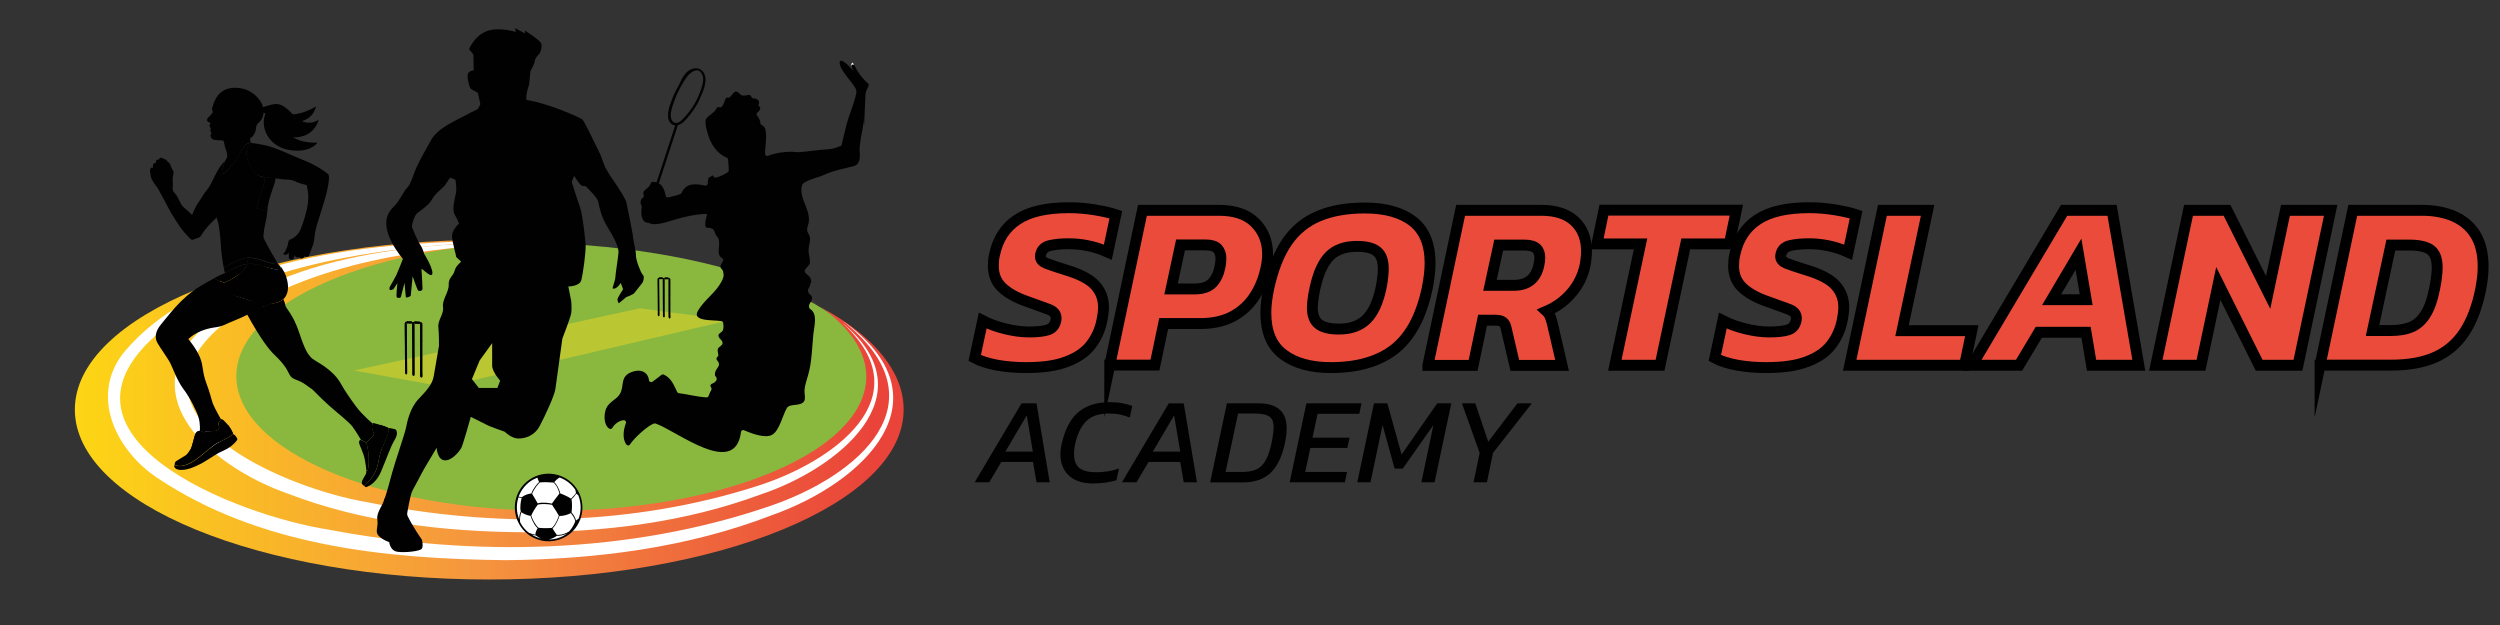 <?xml version="1.0" encoding="utf-8"?>
<!-- Generator: Adobe Illustrator 26.0.3, SVG Export Plug-In . SVG Version: 6.00 Build 0)  -->
<svg version="1.1" id="Layer_1" xmlns="http://www.w3.org/2000/svg" xmlns:xlink="http://www.w3.org/1999/xlink" x="0px" y="0px"
	 viewBox="0 0 172 43" style="enable-background:new 0 0 172 43;" xml:space="preserve">
<rect x="0" y="0" width="172" height="43" fill="#333333" stroke="none"/>
<style type="text/css">
	.st0{fill:#8AB83F;}
	.st1{fill:#BAC733;}
	.st2{fill:url(#SVGID_1_);}
	.st3{fill:#FFFFFF;}
	.st4{fill:#010101;}
	.st5{opacity:0.3;}
	.st6{opacity:0.5;}
	.st7{opacity:0.4;}
	.st8{fill:#EB4B3B;stroke:#000000;stroke-width:0.75;stroke-miterlimit:10;}
</style>
<ellipse class="st0" cx="35.49" cy="26.25" rx="24.78" ry="9.56"/>
<polygon class="st1" points="44.03,21.21 50.17,22.03 30.57,26.62 24.36,25.49 "/>
<linearGradient id="SVGID_1_" gradientUnits="userSpaceOnUse" x1="5.148" y1="28.183" x2="62.178" y2="28.183">
	<stop  offset="0" style="stop-color:#FDD614"/>
	<stop  offset="0.48" style="stop-color:#F5963E"/>
	<stop  offset="0.96" style="stop-color:#EA443A"/>
</linearGradient>
<path class="st2" d="M37.93,16.62c-11.97,0-21.67,4.15-21.67,9.26s9.7,9.26,21.67,9.26s21.7-4.15,21.67-9.26
	c-0.01-2.03-1.59-3.88-4.16-5.46l1.31,0.87c3.44,1.93,5.42,4.31,5.42,6.89c0,6.45-12.77,11.69-28.52,11.69S5.15,34.64,5.15,28.18
	S17.91,16.5,33.66,16.5"/>
<g>
	<path class="st3" d="M57.93,22.19c6.1,5.01-0.37,10.09-5.57,11.82c-5.2,1.93-10.79,2.61-16.31,2.61
		c-5.52-0.04-11.14-0.68-16.33-2.69c-4.09-1.43-10.15-5.61-6.65-10.43c5.11-5.99,15.91-6.89,23.3-6.82
		c-7.12,0.33-14.85,1.27-20.79,5.44c-8.06,6.41,4.02,11.49,9.68,12.43c8.82,1.8,18.28,1.65,26.89-1.13
		C57.21,31.81,63.61,27.36,57.93,22.19L57.93,22.19z"/>
</g>
<g>
	<path class="st3" d="M57.97,22.07c7.47,5.33,1.53,11.11-4.85,13.37c-5.82,2.25-12.11,3.04-18.32,3.1
		c-8.23-0.09-16.95-0.95-23.99-5.67c-2.77-1.85-4.63-5.51-2.38-8.51c5.49-6.75,17.98-7.83,26.15-7.76
		c-8.04,0.37-16.7,1.36-23.42,6.1c-8.98,7.31,5.21,12.78,11.46,13.74c9.96,1.89,20.62,1.69,30.28-1.6
		C59.11,32.75,65.02,27.61,57.97,22.07L57.97,22.07z"/>
</g>
<g>
	<g>
		<path class="st4" d="M39.77,33.77c0.63,1.12,0.24,2.54-0.88,3.17c-1.12,0.63-2.54,0.24-3.17-0.88c-0.63-1.12-0.24-2.54,0.88-3.17
			C37.71,32.26,39.13,32.65,39.77,33.77z"/>
		<path class="st3" d="M35.83,35.18c-0.07-0.19-0.01-0.72,0.06-0.92c-0.08-0.02-0.15-0.03-0.22-0.04c-0.16,0.49-0.15,1.03,0.06,1.53
			C35.71,35.6,35.74,35.38,35.83,35.18z M36.55,35.47c0.01,0.02,0.02,0.06,0.04,0.11c0.03,0.08,0.08,0.21,0.16,0.34
			c0.09,0.16,0.19,0.29,0.3,0.39c0.24,0.03,0.54,0.04,0.92,0.01c0.24-0.21,0.4-0.62,0.46-0.79c0.01-0.02,0.01-0.03,0.02-0.05
			c-0.02-0.03-0.04-0.07-0.06-0.1c-0.09-0.16-0.17-0.29-0.26-0.42c-0.05-0.08-0.1-0.16-0.15-0.23c-0.02,0-0.04-0.01-0.08-0.01
			c-0.09-0.02-0.18-0.03-0.26-0.03c-0.18-0.02-0.44-0.02-0.64,0.03C36.84,34.93,36.67,35.19,36.55,35.47
			C36.55,35.46,36.55,35.47,36.55,35.47z M35.72,35.76C35.72,35.76,35.72,35.77,35.72,35.76C35.72,35.77,35.72,35.76,35.72,35.76
			C35.72,35.76,35.72,35.76,35.72,35.76z M38.08,33.2c-0.29-0.02-0.61-0.04-0.94-0.01c-0.01,0.01-0.03,0.03-0.06,0.06
			c-0.04,0.04-0.1,0.12-0.17,0.2c-0.1,0.14-0.24,0.34-0.3,0.53c0.02,0.04,0.05,0.08,0.08,0.13c0.04,0.07,0.08,0.13,0.12,0.2
			c0.06,0.11,0.12,0.22,0.18,0.32c0.35-0.1,0.82-0.02,0.98,0.02c0.12-0.18,0.26-0.36,0.4-0.54c0.04-0.05,0.08-0.11,0.12-0.16
			c-0.03-0.14-0.1-0.31-0.18-0.47l0,0l0.01-0.01l0,0l-0.01,0.01C38.23,33.36,38.15,33.25,38.08,33.2z M36.99,36.34
			c-0.11-0.1-0.21-0.23-0.29-0.39c-0.11-0.19-0.17-0.38-0.2-0.46c-0.21-0.02-0.52-0.16-0.63-0.25c-0.1,0.25-0.1,0.51-0.09,0.67
			c0.02,0.03,0.03,0.07,0.05,0.1c0.14,0.26,0.33,0.47,0.55,0.64c0.02,0.01,0.05,0.02,0.07,0.03c0.14,0.05,0.27,0.09,0.39,0.11
			C36.83,36.67,36.88,36.52,36.99,36.34z M35.68,34.17C35.68,34.17,35.68,34.17,35.68,34.17L35.68,34.17
			C35.68,34.17,35.68,34.17,35.68,34.17z M36.56,33.95c0.11-0.34,0.43-0.7,0.53-0.79c-0.03-0.07-0.09-0.19-0.12-0.3
			c-0.1,0.04-0.2,0.09-0.3,0.14c-0.48,0.27-0.81,0.69-0.99,1.17c0.08,0.01,0.15,0.03,0.23,0.04C36.09,34.04,36.39,33.97,36.56,33.95
			z M39.81,35.69C39.81,35.69,39.81,35.69,39.81,35.69c0,0,0,0.01,0,0.01C39.81,35.7,39.81,35.69,39.81,35.69z M39.32,34.35
			c0.05,0.17,0.04,0.73,0,0.9c0.16,0.19,0.27,0.38,0.31,0.56c0.03-0.02,0.07-0.05,0.1-0.07c0.03-0.02,0.06-0.04,0.08-0.06
			c0.19-0.51,0.19-1.09-0.03-1.62c-0.05-0.03-0.09-0.06-0.13-0.1C39.58,34.07,39.45,34.24,39.32,34.35z M38.13,33.17
			c0.07,0.06,0.15,0.16,0.23,0.3c0.09,0.16,0.16,0.34,0.19,0.48c0.13,0.04,0.57,0.23,0.74,0.36c0.13-0.12,0.27-0.3,0.34-0.39
			c-0.02-0.07-0.03-0.15-0.05-0.23c0,0,0,0,0,0c-0.27-0.4-0.65-0.68-1.08-0.84C38.35,32.94,38.21,33.07,38.13,33.17z M38.31,36.86
			c-0.15,0.12-0.34,0.21-0.57,0.26c0.37,0,0.75-0.09,1.09-0.29c0.08-0.05,0.16-0.1,0.23-0.15C38.9,36.77,38.61,36.88,38.31,36.86z
			 M36.56,36.77c0.21,0.13,0.44,0.23,0.67,0.29c-0.16-0.07-0.27-0.15-0.36-0.22C36.77,36.83,36.67,36.81,36.56,36.77z M39.28,35.3
			c-0.25,0.13-0.53,0.2-0.79,0.2c-0.05,0.16-0.22,0.61-0.47,0.85c0.01,0.01,0.01,0.03,0.02,0.05c0.07,0.12,0.21,0.32,0.27,0.4
			c0.36,0.03,0.72-0.16,0.82-0.22c0.01-0.01,0.02-0.01,0.02-0.01c0.18-0.18,0.36-0.5,0.43-0.71c-0.02-0.1-0.06-0.2-0.12-0.3
			C39.41,35.48,39.35,35.39,39.28,35.3z"/>
	</g>
</g>
<g>
	<path class="st4" d="M17.19,11.41c-0.32-0.66-0.39-1.53,0.31-1.55l0,0c0.17,0.03,0.41,0.06,0.76,0.14c0.76,0.17,1.58,0.6,2.58,1
		c1,0.39,1.62,0.88,1.74,0.98c0.12,0.1,0.05,0.76-0.24,1.76c-0.29,1-0.58,1.78-0.65,2.2c-0.08,0.42-0.05,0.59-0.14,0.86
		c-0.09,0.28-0.21,0.56-0.27,0.73c-0.06,0.17-0.18,0.13-0.23,0.13c-0.05,0-0.08-0.05-0.08-0.05s-0.09,0.2-0.22,0.18
		c-0.13-0.01-0.14-0.11-0.14-0.11s-0.08,0.07-0.2,0.02c-0.12-0.04-0.14-0.18-0.14-0.18s-0.03,0.32-0.16,0.34
		c-0.13,0.02-0.24-0.03-0.24-0.19c0-0.16,0-0.3,0-0.3s-0.1,0.16-0.24,0.16c-0.14,0-0.13-0.06-0.14-0.07c0-0.01,0.11-0.1,0.17-0.24
		c0.06-0.13,0.17-0.4,0.17-0.53c0-0.13,0.08-0.2,0.22-0.25c0.13-0.05,0.45-0.25,0.62-0.64c0.17-0.39,0.46-1.28,0.52-1.86
		c0.06-0.58-0.02-0.84-0.05-0.98s-0.02-0.22-0.02-0.22s-0.48-0.11-0.67-0.2c-0.19-0.09-0.36-0.18-0.65-0.18
		c-0.29,0-0.84-0.09-0.84-0.09C18.25,12.18,17.62,12.3,17.19,11.41z"/>
	<path class="st4" d="M13.84,15.37l0.01,0.02C13.84,15.4,13.83,15.39,13.84,15.37z"/>
	<path class="st4" d="M15.54,10.29c-0.08-0.17-0.08-0.34-0.13-0.48C15.37,9.67,15.79,9.44,16.15,9c0.36-0.43,0.62-1.07,0.63-0.61
		c0.01,0.46,0.46,0.84,0.44,1.3c0,0.07,0.04,0.11,0.15,0.13c-0.53-0.07-0.69,0.45-0.95,0.89c-0.26,0.45-1.76,2.39-0.9,0.3
		c0.04-0.05,0.06-0.1,0.08-0.14C15.67,10.77,15.62,10.46,15.54,10.29z"/>
	<path class="st4" d="M19.13,18.51C19.13,18.51,19.13,18.51,19.13,18.51c0.06-0.02,0.19-0.06,0.22-0.13c0.16,0.26,0.3,0.44,0.4,0.87
		c0.17,0.67,0.01,1.2-0.39,1.43c-0.4,0.24-0.7,0.18-0.7,0.18C19.67,20.35,19.28,18.78,19.13,18.51z"/>
	<path class="st4" d="M14.95,15.11c-0.05-0.14-0.12-0.29-0.2-0.44v0c1.07-0.66,3.1-0.49,3.63-0.08c-0.01,0.34-0.11,0.71-0.16,0.96
		c-0.07,0.28-0.1,0.72-0.09,0.79c0.01,0.07,0.46,0.93,0.82,1.51c0.03,0.05,0.06,0.09,0.08,0.13c0,0,0,0,0,0
		c-0.18,0.23-0.28,0.14-1.16-0.13c-0.88-0.27-1.21-0.12-2.48,0.57c-0.06-0.34-0.14-0.84-0.17-1.21
		C15.18,16.61,15.12,15.59,14.95,15.11z"/>
	<path class="st4" d="M19.16,18.52c-0.01,0-0.05,0-0.06,0c-0.02,0-0.05,0-0.07,0c-0.01,0-0.03,0-0.03,0c-0.02,0-0.04,0-0.06,0
		c-0.01,0-0.02,0-0.03,0c-0.02,0-0.04,0-0.06-0.01c0,0-0.01,0-0.02,0c-0.04-0.01-0.08-0.02-0.12-0.03c-0.01,0-0.02-0.01-0.04-0.01
		c-0.02,0-0.04-0.01-0.06-0.02c-0.02,0-0.03-0.01-0.05-0.01c-0.02,0-0.03-0.01-0.05-0.01c-0.03-0.01-0.05-0.02-0.08-0.02
		c-0.01,0-0.01,0-0.02-0.01c-0.13-0.04-0.28-0.09-0.43-0.13c-0.01,0-0.02-0.01-0.03-0.01c-0.03-0.01-0.05-0.01-0.08-0.02
		c-0.01,0-0.03-0.01-0.04-0.01c-0.03-0.01-0.05-0.01-0.08-0.02c-0.02,0-0.04-0.01-0.06-0.01c-0.02,0-0.04-0.01-0.06-0.01
		c-0.14-0.03-0.27-0.04-0.39-0.04c-0.08,0-0.16,0-0.24,0.01c0,0,0-0.01,0-0.01c0.03-0.08,0.02-0.24,0-0.4
		c0.26-0.03,0.52,0.02,0.85,0.12c0.88,0.27,0.98,0.36,1.16,0.13c0,0,0,0,0,0c0.09,0.15,0.25,0.27,0.32,0.39
		c-0.04,0.07-0.07,0.11-0.07,0.13c0,0,0,0,0,0C19.28,18.52,19.17,18.52,19.16,18.52z"/>
	<path class="st4" d="M15.46,18.8C15.46,18.8,15.46,18.8,15.46,18.8C15.46,18.8,15.46,18.8,15.46,18.8c0.7-0.38,1.12-0.59,1.56-0.64
		c-0.07,0.19-0.35,0.74-1.57,1.29c0,0-0.46-0.12-0.73-0.31C15.25,18.86,15.46,18.8,15.46,18.8z"/>
	<path class="st4" d="M17.03,18.14c0,0,0,0.01,0,0.01c-0.44,0.05-0.86,0.26-1.56,0.64c0-0.01-0.03-0.15-0.07-0.37
		c0.78-0.43,1.21-0.64,1.63-0.69C17.04,17.9,17.05,18.06,17.03,18.14z"/>
	<path class="st4" d="M15.44,11.13c-0.47,0.36-0.86,1.53-1.15,1.87c-0.29,0.34-0.35,0.52-0.62,0.9c-0.27,0.37-0.45,0.89-0.45,0.89
		s-0.37-0.35-0.59-0.54c-0.22-0.18-0.36-0.65-0.49-0.82c-0.13-0.16-0.28-0.29-0.26-0.49c0.02-0.2,0.02-0.38,0-0.55
		c-0.02-0.17,0.05-0.35,0.05-0.46c0.01-0.11,0.01-0.17-0.06-0.26c-0.07-0.09-0.14-0.28-0.16-0.36c-0.02-0.08-0.1-0.12-0.14-0.15
		c-0.04-0.03-0.09-0.1-0.13-0.16c-0.05-0.06-0.12-0.03-0.12-0.03s-0.05-0.06-0.16-0.1c-0.11-0.04-0.16,0-0.19,0.03
		c-0.03,0.03-0.03,0.08-0.03,0.08s-0.12-0.03-0.18,0.05c-0.07,0.08-0.02,0.18-0.02,0.18s-0.12-0.02-0.18,0.06
		c-0.06,0.08-0.03,0.28-0.03,0.28s-0.1-0.06-0.16,0.02c-0.06,0.08-0.05,0.2-0.05,0.2s0.04,0.35,0.09,0.49
		c0.05,0.14,0.31,0.53,0.41,0.65c0.1,0.11,0.21,0.38,0.28,0.5c0.07,0.12,0.33,0.58,0.46,0.85c0.13,0.27,0.76,1.34,1.14,1.75
		c0.39,0.41,0.45,0.56,0.64,0.46c0.2-0.1,0.4-0.09,0.5-0.27c0.1-0.18,0.37-0.54,0.63-0.81c0.26-0.26,0.43-0.43,0.43-0.43l0.29-2.25
		l0.01-0.77l0.08-0.41L15.44,11.13z"/>
	<path class="st4" d="M14.54,13.57c0.07-0.53,0.77-2.07,0.82-2.25c0.03-0.12,0.1-0.22,0.17-0.3c-0.85,2.09,0.62,0.13,0.88-0.31
		c0.26-0.45,0.44-0.94,0.97-0.87c0.03,0.01,0.07,0.02,0.12,0.03c-0.69,0.02-0.63,0.92-0.28,1.56c0.25,0.46,0.59,0.77,1.03,0.77h0
		c-0.15,0.9-0.43,1.34-0.6,2.14c0,0,0,0.02,0,0.02c-0.76-0.16-1.88-0.13-2.56,0.26c-0.1,0.06-0.22,0.09-0.34,0.08l0,0
		C14.51,14.32,14.49,13.94,14.54,13.57z"/>
	<path class="st4" d="M18.25,12.19l0.06,0c0.21,0.02,0.65,0.07,0.65,0.07v0c0,0.18-0.16,0.64-0.26,0.91
		c-0.12,0.35-0.3,0.94-0.3,1.32c0,0.04-0.01,0.07-0.01,0.11c-0.14-0.1-0.41-0.2-0.73-0.26c0,0,0.01-0.07,0.01-0.08
		C17.83,13.47,18.1,13.06,18.25,12.19z"/>
	<path class="st4" d="M24.83,30.26L24.83,30.26C24.82,30.26,24.83,30.26,24.83,30.26z"/>
	<path class="st4" d="M26.08,31.53c0.13-0.78,0.71-1.58,0.65-2.08c0,0,0.09,0,0.14,0.01c0.05,0.01,0.16,0.05,0.28,0.06
		c0.12,0.01,0.29,0.28,0,0.75c-0.29,0.47-0.54,1.26-0.94,2.19c-0.41,0.94-1.05,1.06-1.05,1.06s-0.05-0.04-0.12-0.11
		C25.76,32.82,25.96,32.31,26.08,31.53z"/>
	<path class="st4" d="M17,21.57c0.29-0.17,0.5-0.31,0.77-0.39c0-0.01,0.06-0.01,0.09-0.02c0.49-0.12,0.81-0.3,0.81-0.3
		s0.29,0.06,0.7-0.18c0.05-0.03,0.09-0.06,0.13-0.1c0.04,0.11,0.11,0.28,0.13,0.42c0.04,0.24,0.53,0.6,0.96,1.9
		c0.43,1.3,0.59,1.42,0.76,1.64c0.16,0.22,0.54,0.34,1.13,0.79c0.59,0.45,0.84,0.82,1.02,1.15c0.18,0.33,0.56,0.9,1,1.49
		c0.43,0.59,1.14,1.17,1.14,1.17c-0.07,0.22-0.05,0.41,0.07,0.62c0.12,0.21-0.52,0.68-0.52,0.68l-0.36-0.18c0,0-0.31-0.54-0.56-0.88
		c-0.25-0.35-0.89-0.82-1.62-1.47c-0.73-0.65-1.03-1.02-1.18-1.13s-0.14-0.09-0.38-0.27c-0.24-0.18-0.46-0.29-0.81-0.42
		c-0.35-0.13-0.39-0.42-0.57-0.71c-0.18-0.29-0.44-0.6-0.81-0.95c-0.37-0.35-0.94-1.06-1.91-2.82L17,21.57z"/>
	<path class="st4" d="M25.2,32.32c0.16,0.49,0.29-1.18-0.02-1.87c0,0,0.64-0.47,0.52-0.68c-0.12-0.21-0.14-0.39-0.07-0.62l0.05-0.05
		c0,0,0.31,0.08,0.6,0.17c0.29,0.09,0.45,0.18,0.45,0.18c0.06,0.5-0.52,1.3-0.65,2.08c-0.13,0.78-0.32,1.29-1.05,1.89
		c-0.04-0.03-0.07-0.07-0.11-0.11c-0.11-0.12,0.11-0.45,0.22-0.64C25.2,32.59,25.21,32.47,25.2,32.32
		C25.2,32.32,25.2,32.32,25.2,32.32z"/>
	<path class="st4" d="M25.2,32.32C25.2,32.32,25.2,32.32,25.2,32.32c-0.01-0.18-0.05-0.41-0.1-0.69c-0.09-0.52-0.41-1.04-0.4-1.21
		c0.01-0.15,0.1-0.15,0.12-0.15l0.01,0l0.36,0.18C25.49,31.14,25.37,32.81,25.2,32.32z"/>
	<path class="st4" d="M13.4,31.68c0.65-0.44,1.14-1,1.76-1.3c0.62-0.31,0.89-0.51,0.89-0.51s0.09,0.03,0.16,0.13
		c0.07,0.1,0.12,0.15,0.12,0.23c0,0.07-0.39,0.53-0.93,0.76c-0.54,0.23-0.76,0.44-1.41,0.82c-0.66,0.37-1.16,0.54-1.58,0.52
		c-0.42-0.02-0.43-0.26-0.43-0.29c0.01-0.03,0.05-0.04,0.05-0.04C12.26,32.12,12.75,32.12,13.4,31.68z"/>
	<path class="st4" d="M12.63,26.78c-0.43-0.56-0.78-1.54-0.92-1.81c-0.14-0.28-0.65-0.98-0.87-1.36c-0.22-0.37-0.16-0.83,0.26-1.32
		c0.43-0.5,1.35-1.81,2.64-2.58c0.41-0.25,0.74-0.43,0.99-0.56c0.27,0.19,0.74,0.31,0.74,0.31s0.21,0.69,0.83,0.92
		c0.63,0.24,1.55,0.36,1.71,0.81c0,0,0,0,0,0c-0.48,0.13-0.86,0.45-1.71,0.79c-0.89,0.35-0.89,0.46-1.55,0.55
		c-0.66,0.09-1.18,0.34-1.43,0.51c-0.25,0.17-0.36,0.29-0.36,0.29s0.55,0.65,0.8,1.26c0.25,0.62,0.14,0.98,0.43,1.75
		c0.29,0.77,0.34,1.11,0.46,1.44c0.13,0.33,0.56,1.08,0.56,1.08c-0.13,0.15-0.22,0.19-0.15,0.44c0.07,0.25-0.09,0.38-0.55,0.37
		c-0.46-0.01-0.45,0.09-0.45,0.09l-0.31-0.11c0,0,0.04-0.51-0.09-0.93C13.53,28.28,13.06,27.34,12.63,26.78z"/>
	<path class="st4" d="M14.51,29.66c0.46,0.01,0.62-0.12,0.55-0.37c-0.07-0.25,0.03-0.29,0.15-0.44c0,0,0.03-0.07,0.19,0.08
		c0.15,0.15,0.28,0.3,0.28,0.3s0.1,0.11,0.22,0.32c0.12,0.21,0.14,0.31,0.14,0.31s-0.28,0.2-0.89,0.51
		c-0.62,0.31-1.11,0.86-1.76,1.3c-0.65,0.44-1.14,0.45-1.37,0.31c0,0-0.03-0.17,0.11-0.26c0.14-0.09,0.57-0.35,0.65-0.4
		c0.08-0.05,0.25-0.27,0.34-0.43c0.09-0.16,0.22-0.77,0.28-0.94c0.06-0.18,0.12-0.26,0.23-0.29c0.11-0.03,0.11-0.03,0.11-0.03
		l0.31,0.11C14.07,29.75,14.05,29.65,14.51,29.66z"/>
	<g>
		<path class="st4" d="M14.1,29.75L14.1,29.75C14.1,29.75,14.1,29.75,14.1,29.75z"/>
		<path class="st4" d="M12.99,31.13c0,0,0-0.01,0-0.01c0.05-0.07,0.1-0.15,0.14-0.21c0.09-0.16,0.22-0.77,0.28-0.94
			c0.06-0.18,0.12-0.26,0.23-0.29c0.11-0.03,0.11-0.03,0.11-0.03l0.31,0.11C13.91,30.77,12.83,31.52,12.99,31.13z"/>
	</g>
	<path class="st4" d="M26.73,29.45c0.04,0.36-0.24,0.86-0.45,1.4c-0.11-0.32-0.3-1.02-0.11-1.61c0.04,0.01,0.07,0.02,0.11,0.03
		C26.58,29.37,26.73,29.45,26.73,29.45z"/>
	<path class="st4" d="M15.42,9.81c-0.03-0.12-0.07-0.15-0.17-0.15c-0.1,0-0.55-0.02-0.63-0.08c-0.09-0.06-0.16-0.22-0.13-0.3
		c0.03-0.09,0.08-0.09,0.04-0.16c-0.04-0.07-0.03-0.08-0.05-0.1c-0.01-0.02-0.02-0.08,0-0.11c0.02-0.04,0.03-0.05,0.03-0.05
		s-0.04-0.09-0.08-0.15c-0.04-0.06-0.03-0.09,0-0.12c0.03-0.04,0.04-0.14,0.04-0.14s-0.23-0.06-0.23-0.19
		c0.01-0.13,0.09-0.18,0.19-0.28c0.1-0.1,0.21-0.22,0.21-0.28s-0.09-0.16-0.03-0.32c0.06-0.15,0.1-0.34,0.21-0.54
		c0.11-0.21,0.43-0.82,1.41-0.8c0.98,0.02,1.56,0.65,1.77,1.07c0.21,0.43,0.16,0.81,0,1.09c-0.16,0.28-0.35,0.26-0.38,0.58
		c-0.02,0.32-0.19,0.62-0.43,0.75C16.97,9.64,15.42,9.81,15.42,9.81z"/>
	<path class="st4" d="M17.91,7.43c1.16-0.37,1.34-0.49,2.28,0.48c0.94,0.97,1.73,0.32,1.73,0.32s-0.24,1.26-1.77,1.22
		c-1.53-0.04-1.26-1.77-2.24-1.71C16.93,7.81,17.91,7.43,17.91,7.43z"/>
	<path class="st4" d="M18.95,7.63c1.26,0.71,2.79-0.31,2.79-0.31s-0.16,1.02-1.39,1.08C19.11,8.45,18.95,7.63,18.95,7.63z"/>
	<path class="st4" d="M18.32,7.71c-0.51,0.94,0.12,2.38,1.59,2.61c1.47,0.24,1.93-0.51,1.93-0.51s-1.56,0.11-2.04-0.77
		C19.32,8.15,18.32,7.71,18.32,7.71z"/>
	<path class="st4" d="M17.02,18.16c0.08-0.01,0.16-0.01,0.24-0.01c0.12,0,0.25,0.02,0.39,0.04c0.02,0,0.04,0.01,0.06,0.01
		c0.02,0,0.04,0.01,0.06,0.01c0.03,0.01,0.05,0.01,0.08,0.02c0.01,0,0.03,0.01,0.04,0.01c0.03,0.01,0.05,0.01,0.08,0.02
		c0.01,0,0.02,0.01,0.03,0.01c0.15,0.04,0.29,0.09,0.43,0.13c0.01,0,0.01,0,0.02,0.01c0.03,0.01,0.05,0.02,0.08,0.02
		c0.02,0,0.03,0.01,0.05,0.01c0.02,0.01,0.03,0.01,0.05,0.01c0.02,0.01,0.04,0.01,0.05,0.02c0.01,0,0.02,0.01,0.04,0.01
		c0.04,0.01,0.08,0.02,0.12,0.03c0,0,0.01,0,0.01,0c0.02,0,0.04,0.01,0.06,0.01c0.01,0,0.02,0,0.03,0c0.02,0,0.03,0,0.05,0
		c0.01,0,0.02,0,0.02,0c0.02,0,0.03,0,0.05,0c0.01,0,0.09,0,0.1,0c0.02,0,0.12-0.01,0.12-0.01c0,0,0,0,0,0
		c0.08,0.26,0.46,1.83-0.54,2.35c0,0-0.32,0.19-0.81,0.3c-0.02,0.01-0.09,0.01-0.09,0.02c0,0,0,0,0,0c-0.16-0.45-1-0.58-1.63-0.81
		c-0.63-0.24-0.77-0.92-0.77-0.92C16.67,18.9,16.96,18.35,17.02,18.16z"/>
	<path class="st4" d="M16.04,29.86c0,0-0.28,0.2-0.89,0.51c-0.03,0.02-0.06,0.03-0.1,0.05c0.01-0.15,0.1-0.89,0.63-1.19
		c0,0,0.1,0.11,0.22,0.32C16.02,29.77,16.04,29.86,16.04,29.86z"/>
</g>
<g>
	<path class="st4" d="M27.07,19.89l0.27-0.41c0,0-0.09,0.87-0.05,0.95c0.05,0.1,0.25,0.09,0.29,0l0.25-0.97c0,0,0.08,0.91,0.09,0.97
		c0.02,0.1,0.32-0.03,0.34-0.09l0.13-1.33c0,0,0.31,0.91,0.38,0.98c0.07,0.07,0.29,0.02,0.3-0.11c0.01-0.05-0.07-1.36-0.07-1.36
		s0.02,0,0.04-0.01c0,0,0.37,0.32,0.55,0.41l0.11,0c0.25-0.23-0.52-1.46-0.52-1.46c-0.09-0.34-0.21-0.53-0.21-0.53
		c-0.27-0.36-0.63-1.33-0.63-1.33c0-0.23,0.18-0.77,0.36-0.93c0.18-0.16,0.81-0.54,1.02-0.95c0.21-0.41,0.82-0.84,0.91-1
		c0.09-0.16,0.34-0.5,0.34-0.5l0.36,0.14c0,0,0.11,0.57,0.04,0.91c-0.07,0.34-0.29,1.16-0.09,1.49c0.2,0.32,0.3,0.63,0.3,0.63
		s-0.52,0.43-0.48,0.91c0.04,0.48,0.29,1.27,0.27,1.33c-0.02,0.05,0.3,0.3,0.34,0.36c0.04,0.05-0.34,0.25-0.43,0.63
		c-0.09,0.38-0.43,0.47-0.41,0.97c0.02,0.5-0.47,1.04-0.39,1.54c0.07,0.5-0.38,0.88-0.32,1.4c0.05,0.52,0.04,1.27,0.04,1.27
		s-0.27,1.52-0.36,2.08c-0.09,0.56-0.5,1-1.06,1.59c-0.56,0.59-0.77,1.54-0.84,1.93c-0.07,0.39-0.75,2.35-0.95,3.08
		c-0.16,0.61-0.36,1.34-0.52,1.81c-0.01,0-0.01,0-0.02-0.01c-0.08,0.5-0.57,0.95-0.49,1.46c0.08,0.55-0.18,0.82,0.08,1.11
		c0.26,0.29,0.74,0.45,0.74,0.45s0.05,0.58,0.55,0.66c0.5,0.08,1.56-0.03,1.69-0.21c0.13-0.18,0-0.63,0-0.63s-0.64-0.9-0.99-1.65
		c-0.01-0.07-0.02-0.12-0.02-0.12s0.21-1.35,0.38-1.62c0.16-0.27,0.68-1.3,0.84-1.56c0.16-0.27,0.81-1.36,0.81-1.36
		s0.04,0.81,0.54,0.86c0.5,0.05,1.02-0.61,1.15-0.84c0.13-0.23,0.66-2.15,0.66-2.15l1.04,0.52c0.23,0.14,1.29,0.5,1.29,0.5
		s0.47,0.47,0.93,0.47c0.47,0,1.11-0.16,1.49-0.88c0.38-0.72,1-2.06,1.07-2.52c0.07-0.47,0.48-3.47,0.48-3.47s0.56-1.45,0.61-1.75
		c0.05-0.3,0-0.84,0-0.84l-0.2-1c0,0,0.79,0,0.9-0.45c0.11-0.45,0.32-1.93,0.29-2.44c-0.04-0.5-0.21-2.06-0.38-2.54
		c-0.16-0.48-0.59-1.74-0.57-1.79c0.02-0.05,0.16-0.39,0.16-0.39s0.39,0.61,0.5,0.66c0.11,0.05,0.29,0.05,0.29,0.05
		s0.82,0.77,0.87,1.07c0.05,0.3,0.23,1.07,0.57,1.63c0.34,0.56,0.86,1.4,0.82,1.88c-0.04,0.48-0.2,1.4-0.2,1.56
		c0,0.09-0.03,0.21-0.04,0.3l0,0l-0.17,0.58c0,0,0.19,0.19,0.57-0.36l0.16,0.43c0,0-0.39,0.59-0.39,0.7c0,0.11,0.09,0.27,0.09,0.27
		l0.52-0.43c0,0,0.47-0.16,0.56-0.29c0.09-0.13,0.52-0.64,0.57-0.73c0.05-0.09,0.13-0.41,0-0.52c-0.13-0.11-0.48-1.04-0.47-1.33
		c0.02-0.29-0.18-0.97-0.2-1.27c-0.02-0.3-0.47-2.44-0.47-2.44c-0.25-0.57-1.02-1.65-1.07-1.72c-0.05-0.07-0.39-0.66-0.39-0.66
		l-0.3-0.81c0,0-1.11-2.33-1.25-2.45c-0.14-0.13-2.45-1.15-3.85-1.34c-0.07-0.39,0.18-1.04,0.18-1.04l0.09-0.93
		c0,0,0.29-0.52,0.3-0.7c0.02-0.18,0.2-0.41,0.29-0.48c0.09-0.07,0.23-0.47,0.16-0.72c-0.07-0.25-1.13-0.91-1.13-0.91l0.02,0.2
		c0,0-0.59-0.3-0.64-0.34C35.4,1.89,35.49,2.2,35.49,2.2s-1.18-0.38-2.02-0.05c-0.84,0.32-1.2,1.24-1.2,1.24l0.3,0.36l0.02,1.09
		c0,0-0.25,0-0.38,0.2c-0.13,0.2,0.09,0.93,0.14,1.02c0.05,0.09,0.52,0.32,0.52,0.32l0.18,0.79L32.88,7.5c0,0-0.91,0.45-1.41,0.72
		c-0.5,0.27-1.4,0.7-1.79,1.38c-0.39,0.68-0.84,1.5-1.02,1.9c-0.18,0.39-0.41,1.2-0.64,1.41c-0.23,0.21-0.57,0.97-0.88,1.25
		c-0.3,0.29-0.54,0.63-0.56,1.09c-0.02,0.47,0.09,0.86,0.39,1.45c0.3,0.59,0.75,1.11,0.75,1.11s-0.34,0.88-0.45,1.11
		c-0.07,0.15-0.3,0.54-0.46,0.83C26.81,19.75,26.69,20.11,27.07,19.89z M34.22,26.69h-1.28l-0.47-0.61L33,24.8l0.86-1.19
		c0,0,0,1.14,0,1.55c0,0.42,0.55,1.03,0.55,1.03L34.22,26.69z"/>
</g>
<g>
	<g>
		<path d="M45.31,21.75c-0.03-0.01-0.05-0.04-0.05-0.09l-0.02-2.44c0-0.04,0.02-0.08,0.05-0.08c0.03,0,0.06,0.04,0.06,0.08
			l0.02,2.46C45.36,21.73,45.34,21.76,45.31,21.75z"/>
		<g>
			<path class="st5" d="M45.29,19.14c-0.03,0-0.05,0.04-0.05,0.08l0,0.07C45.26,19.25,45.28,19.2,45.29,19.14z"/>
			<path class="st5" d="M45.32,19.16c-0.01-0.01-0.01-0.01-0.02-0.01c-0.01,0.06-0.04,0.12-0.06,0.18l0,0.04
				C45.27,19.3,45.3,19.23,45.32,19.16z"/>
			<path class="st5" d="M45.29,19.35c0.01-0.05,0.03-0.11,0.03-0.16c-0.02,0.07-0.05,0.14-0.09,0.2l0,0.08
				C45.26,19.44,45.28,19.39,45.29,19.35z"/>
			<path class="st5" d="M45.3,19.49c0.02-0.1,0.03-0.21,0.04-0.31c0,0,0,0,0,0c0,0.07-0.02,0.15-0.04,0.21
				c-0.01,0.04-0.03,0.08-0.06,0.1l0,0.16C45.27,19.61,45.29,19.55,45.3,19.49z"/>
			<path class="st5" d="M45.3,19.66c0.02-0.09,0.02-0.2,0.05-0.29l0-0.15c0,0,0,0,0,0c0,0.05-0.01,0.1-0.02,0.15
				c-0.01,0.05-0.01,0.11-0.03,0.16c-0.01,0.05-0.03,0.1-0.06,0.13l0,0.14C45.26,19.76,45.28,19.71,45.3,19.66z"/>
			<path class="st5" d="M45.26,20.07c0.03-0.12,0.05-0.25,0.09-0.37l0-0.09c-0.02,0.07-0.04,0.14-0.06,0.21
				c-0.01,0.04-0.03,0.08-0.04,0.11l0,0.21C45.25,20.12,45.25,20.1,45.26,20.07z"/>
			<path class="st5" d="M45.25,20.36c0.01-0.09,0.03-0.18,0.05-0.27c0.02-0.08,0.04-0.15,0.06-0.23l0-0.12
				c-0.03,0.11-0.06,0.23-0.08,0.35c-0.01,0.04-0.01,0.07-0.02,0.11l0,0.17C45.25,20.37,45.25,20.37,45.25,20.36z"/>
			<path class="st5" d="M45.27,20.47c0.02-0.14,0.05-0.28,0.08-0.42l0-0.13c-0.01,0.06-0.03,0.12-0.04,0.18
				c-0.02,0.08-0.03,0.17-0.05,0.25c-0.01,0.04-0.01,0.08-0.01,0.11l0,0.12C45.25,20.54,45.26,20.5,45.27,20.47z"/>
			<path class="st5" d="M45.28,21.37c0-0.14-0.01-0.29-0.01-0.43c0.01-0.14,0.01-0.27,0.03-0.41c0.01-0.09,0.03-0.18,0.05-0.27
				l0-0.17c-0.03,0.12-0.05,0.25-0.07,0.38c-0.01,0.07-0.02,0.13-0.03,0.2l0.01,1c0,0.03,0.01,0.06,0.03,0.07
				C45.28,21.61,45.28,21.49,45.28,21.37z"/>
			<path class="st5" d="M45.32,21.69c0-0.06,0-0.12-0.01-0.18c0-0.13,0-0.25-0.01-0.38c0-0.13,0-0.25,0.01-0.37
				c0.01-0.07,0.02-0.14,0.04-0.21l0-0.23c-0.01,0.07-0.03,0.14-0.04,0.22c-0.02,0.14-0.03,0.28-0.03,0.42c0,0.14,0,0.29,0.01,0.43
				c0,0.12,0,0.24,0.01,0.36c0,0,0.01,0.01,0.01,0.01c0,0,0.01,0,0.01,0C45.32,21.73,45.32,21.71,45.32,21.69z"/>
			<path class="st5" d="M45.36,21.69l-0.01-0.79c0,0.06-0.01,0.13-0.01,0.19c0,0.11-0.01,0.23,0,0.34c0.01,0.1,0.01,0.19,0.01,0.29
				C45.36,21.71,45.36,21.7,45.36,21.69z"/>
			<path class="st5" d="M45.34,21.43c-0.01-0.13-0.01-0.25,0-0.37c0-0.09,0.01-0.18,0.02-0.28l0-0.17
				c-0.01,0.05-0.02,0.09-0.02,0.14c-0.02,0.12-0.02,0.24-0.01,0.37c0,0.12,0,0.24,0.01,0.36c0,0.06,0.01,0.12,0.01,0.18
				c0,0.03,0,0.06,0,0.09c0,0,0.01-0.01,0.01-0.01C45.34,21.64,45.34,21.54,45.34,21.43z"/>
			<path class="st5" d="M45.28,19.81c0.03-0.08,0.05-0.16,0.07-0.24l0-0.14c-0.01,0.04-0.01,0.08-0.02,0.12
				c-0.01,0.06-0.02,0.11-0.04,0.17c-0.01,0.04-0.03,0.09-0.05,0.13l0,0.07C45.26,19.87,45.27,19.84,45.28,19.81z"/>
		</g>
		<g>
			<path class="st6" d="M45.29,19.14c-0.02,0-0.04,0.02-0.05,0.04c0.01,0,0.01,0,0.02,0c0.03,0,0.05,0.03,0.05,0.07l0.02,2.22
				c0,0.04-0.02,0.07-0.05,0.06c-0.01,0-0.02-0.01-0.02-0.01l0,0.15c0,0.04,0.02,0.08,0.05,0.09c0.03,0.01,0.05-0.02,0.05-0.07
				l-0.02-2.46C45.35,19.18,45.32,19.14,45.29,19.14z"/>
		</g>
	</g>
	<g>
		<path d="M46.06,21.91c0.03,0.01,0.06-0.02,0.06-0.07v-2.6c0-0.05-0.03-0.09-0.06-0.09c-0.03,0-0.06,0.04-0.06,0.08l0,2.58
			C46.01,21.86,46.03,21.9,46.06,21.91z"/>
		<g>
			<path class="st5" d="M46.07,19.15c0.03,0,0.06,0.04,0.06,0.09v0.07C46.1,19.26,46.08,19.21,46.07,19.15z"/>
			<path class="st5" d="M46.03,19.16c0.01-0.01,0.01-0.01,0.02-0.01c0.01,0.07,0.04,0.13,0.07,0.19v0.04
				C46.08,19.32,46.05,19.24,46.03,19.16z"/>
			<path class="st5" d="M46.06,19.37c-0.02-0.05-0.03-0.11-0.03-0.17c0.02,0.08,0.06,0.15,0.1,0.22v0.09
				C46.09,19.47,46.07,19.41,46.06,19.37z"/>
			<path class="st5" d="M46.06,19.52c-0.02-0.11-0.04-0.22-0.05-0.33c0,0,0,0,0-0.01c0,0.08,0.02,0.16,0.05,0.22
				c0.02,0.04,0.04,0.08,0.06,0.11v0.17C46.09,19.64,46.07,19.58,46.06,19.52z"/>
			<path class="st5" d="M46.06,19.7c-0.03-0.1-0.03-0.21-0.06-0.31l0-0.16c0,0,0,0,0,0c0.01,0.05,0.01,0.11,0.02,0.16
				c0.01,0.06,0.02,0.12,0.03,0.17c0.02,0.06,0.04,0.11,0.07,0.15v0.15C46.1,19.81,46.08,19.76,46.06,19.7z"/>
			<path class="st5" d="M46.11,20.14c-0.03-0.14-0.06-0.27-0.1-0.4l0-0.09c0.02,0.08,0.04,0.15,0.07,0.23
				c0.02,0.04,0.03,0.08,0.05,0.12v0.22C46.12,20.19,46.11,20.17,46.11,20.14z"/>
			<path class="st5" d="M46.12,20.45c-0.01-0.1-0.03-0.2-0.06-0.29c-0.02-0.08-0.04-0.16-0.06-0.25l0-0.13
				c0.04,0.12,0.07,0.25,0.1,0.38c0.01,0.04,0.02,0.08,0.03,0.12v0.19C46.12,20.46,46.12,20.45,46.12,20.45z"/>
			<path class="st5" d="M46.1,20.56c-0.03-0.15-0.06-0.31-0.1-0.46l0-0.13c0.02,0.07,0.03,0.13,0.05,0.2
				c0.02,0.09,0.04,0.19,0.05,0.28c0.01,0.04,0.01,0.08,0.02,0.13v0.12C46.12,20.64,46.11,20.6,46.1,20.56z"/>
			<path class="st5" d="M46.1,21.51c0-0.15,0.01-0.3,0-0.45c-0.01-0.15-0.02-0.29-0.04-0.44c-0.01-0.1-0.04-0.2-0.06-0.3l0-0.18
				c0.03,0.14,0.06,0.28,0.09,0.41c0.01,0.07,0.03,0.14,0.03,0.22v1.06c0,0.03-0.01,0.05-0.03,0.06
				C46.1,21.77,46.1,21.64,46.1,21.51z"/>
			<path class="st5" d="M46.05,21.84c0-0.06,0-0.12,0.01-0.19c0-0.13,0-0.26,0-0.39c0-0.13,0-0.26-0.02-0.4
				c-0.01-0.08-0.03-0.16-0.04-0.23l0-0.24c0.02,0.08,0.03,0.16,0.04,0.24c0.02,0.15,0.03,0.3,0.04,0.45c0.01,0.15,0,0.3,0,0.45
				c0,0.13,0,0.26,0,0.38c-0.01,0-0.01,0-0.02,0c0,0-0.01,0-0.01-0.01C46.05,21.88,46.05,21.86,46.05,21.84z"/>
			<path class="st5" d="M46.01,21.81l0-0.82c0.01,0.07,0.01,0.13,0.01,0.2c0.01,0.12,0.01,0.24,0,0.36c-0.01,0.1-0.01,0.2-0.01,0.3
				C46.01,21.84,46.01,21.83,46.01,21.81z"/>
			<path class="st5" d="M46.03,21.56c0.01-0.13,0-0.26,0-0.39c-0.01-0.1-0.01-0.2-0.02-0.3l0-0.18c0.01,0.05,0.02,0.1,0.03,0.16
				c0.02,0.13,0.02,0.26,0.02,0.39c0,0.13,0,0.25,0,0.38c0,0.06,0,0.12-0.01,0.18c0,0.03,0,0.06,0,0.09c0,0-0.01-0.01-0.01-0.01
				C46.03,21.77,46.03,21.66,46.03,21.56z"/>
			<path class="st5" d="M46.08,19.85c-0.03-0.09-0.06-0.17-0.08-0.26l0-0.15c0.01,0.04,0.01,0.08,0.02,0.13
				c0.01,0.06,0.02,0.12,0.04,0.18c0.02,0.05,0.04,0.1,0.06,0.14v0.07C46.11,19.93,46.09,19.89,46.08,19.85z"/>
		</g>
		<g>
			<path class="st6" d="M46.06,19.15c0.02,0,0.04,0.02,0.05,0.04c-0.01,0-0.01,0-0.02,0c-0.03,0-0.06,0.03-0.06,0.08l0,2.33
				c0,0.04,0.03,0.08,0.06,0.08c0.01,0,0.02,0,0.03,0v0.16c0,0.04-0.03,0.08-0.06,0.07c-0.03-0.01-0.06-0.05-0.06-0.09l0-2.58
				C46,19.19,46.03,19.15,46.06,19.15z"/>
		</g>
	</g>
	<g>
		<path d="M45.67,21.83c0.03,0.01,0.06-0.02,0.06-0.07l-0.01-2.53c0-0.05-0.03-0.08-0.06-0.08c-0.03,0-0.06,0.04-0.06,0.08
			l0.01,2.51C45.62,21.78,45.64,21.82,45.67,21.83z"/>
		<g>
			<path class="st5" d="M45.66,19.15c0.03,0,0.06,0.04,0.06,0.08l0,0.07C45.7,19.25,45.67,19.2,45.66,19.15z"/>
			<path class="st5" d="M45.63,19.16c0.01-0.01,0.01-0.01,0.02-0.01c0.01,0.07,0.04,0.13,0.07,0.18l0,0.04
				C45.68,19.31,45.65,19.24,45.63,19.16z"/>
			<path class="st5" d="M45.66,19.36c-0.02-0.05-0.03-0.11-0.03-0.17c0.02,0.08,0.05,0.15,0.09,0.21l0,0.09
				C45.69,19.45,45.67,19.4,45.66,19.36z"/>
			<path class="st5" d="M45.66,19.51c-0.02-0.1-0.04-0.21-0.05-0.32c0,0,0,0,0-0.01c0,0.07,0.02,0.15,0.05,0.22
				c0.01,0.04,0.03,0.08,0.06,0.11l0,0.16C45.69,19.63,45.67,19.57,45.66,19.51z"/>
			<path class="st5" d="M45.66,19.68c-0.02-0.1-0.03-0.2-0.06-0.3l0-0.15c0,0,0,0,0,0c0.01,0.05,0.01,0.1,0.02,0.16
				c0.01,0.06,0.02,0.11,0.03,0.17c0.01,0.05,0.03,0.11,0.06,0.14l0,0.14C45.7,19.79,45.68,19.73,45.66,19.68z"/>
			<path class="st5" d="M45.71,20.11c-0.03-0.13-0.06-0.27-0.1-0.39l0-0.09c0.02,0.08,0.04,0.15,0.07,0.22
				c0.01,0.04,0.03,0.08,0.05,0.12l0,0.21C45.72,20.16,45.71,20.13,45.71,20.11z"/>
			<path class="st5" d="M45.72,20.41c-0.01-0.1-0.03-0.19-0.05-0.29c-0.02-0.08-0.04-0.16-0.06-0.24l0-0.12
				c0.04,0.12,0.06,0.25,0.09,0.37c0.01,0.04,0.02,0.08,0.02,0.11l0,0.18C45.72,20.42,45.72,20.41,45.72,20.41z"/>
			<path class="st5" d="M45.7,20.51c-0.03-0.15-0.06-0.3-0.09-0.45l0-0.13c0.02,0.06,0.03,0.13,0.05,0.19
				c0.02,0.09,0.04,0.18,0.05,0.27c0.01,0.04,0.01,0.08,0.02,0.12l0,0.12C45.72,20.6,45.71,20.56,45.7,20.51z"/>
			<path class="st5" d="M45.7,21.44c0-0.15,0.01-0.29,0-0.44c-0.01-0.14-0.02-0.29-0.04-0.43c-0.01-0.1-0.04-0.19-0.05-0.29l0-0.17
				c0.03,0.13,0.06,0.27,0.08,0.4c0.01,0.07,0.02,0.14,0.03,0.21l0,1.03c0,0.03-0.01,0.05-0.03,0.06
				C45.71,21.7,45.7,21.57,45.7,21.44z"/>
			<path class="st5" d="M45.66,21.76c0-0.06,0-0.12,0-0.18c0-0.13,0-0.26,0-0.38c0-0.13,0-0.26-0.02-0.39
				c-0.01-0.08-0.03-0.15-0.04-0.23l0-0.23c0.02,0.08,0.03,0.15,0.04,0.23c0.02,0.15,0.03,0.29,0.04,0.44c0.01,0.15,0,0.29,0,0.44
				c0,0.12,0,0.25,0,0.37c0,0-0.01,0-0.02,0c0,0-0.01,0-0.01-0.01C45.66,21.8,45.66,21.78,45.66,21.76z"/>
			<path class="st5" d="M45.62,21.74l0-0.8c0.01,0.07,0.01,0.13,0.01,0.2c0.01,0.12,0.01,0.24,0,0.35c-0.01,0.1-0.01,0.19-0.01,0.29
				C45.62,21.76,45.62,21.75,45.62,21.74z"/>
			<path class="st5" d="M45.64,21.49c0.01-0.13,0-0.25,0-0.38c-0.01-0.1-0.01-0.19-0.02-0.29l0-0.17c0.01,0.05,0.02,0.1,0.03,0.15
				c0.02,0.13,0.02,0.25,0.02,0.38c0,0.12,0,0.25,0,0.37c0,0.06,0,0.12-0.01,0.18c0,0.03,0,0.06,0,0.09c0,0-0.01-0.01-0.01-0.01
				C45.64,21.69,45.64,21.59,45.64,21.49z"/>
			<path class="st5" d="M45.68,19.83c-0.03-0.08-0.05-0.17-0.07-0.26l0-0.14c0.01,0.04,0.01,0.08,0.02,0.12
				c0.01,0.06,0.02,0.12,0.04,0.18c0.01,0.05,0.03,0.09,0.06,0.14l0,0.07C45.71,19.9,45.69,19.87,45.68,19.83z"/>
		</g>
		<g>
			<path class="st6" d="M45.66,19.15c-0.03,0-0.06,0.04-0.06,0.08l0.01,2.51c0,0.04,0.03,0.08,0.06,0.09
				c0.03,0.01,0.06-0.02,0.06-0.07l-0.01-2.53C45.72,19.18,45.69,19.15,45.66,19.15z M45.7,21.53c0,0.04-0.01,0.07-0.03,0.06
				c-0.02,0-0.03-0.04-0.03-0.08l-0.01-2.24c0-0.04,0.01-0.07,0.03-0.07c0.02,0,0.03,0.03,0.03,0.07L45.7,21.53z"/>
		</g>
	</g>
	<g>
		<g>
			<g>
				<g>
					<polygon points="45.65,19.17 45.27,19.17 45.27,19.12 45.65,19.12 					"/>
					<polygon class="st6" points="45.27,19.14 45.27,19.17 45.65,19.17 45.65,19.14 					"/>
					<path d="M45.59,19.19c0,0,0,0.01-0.01,0.01l-0.21,0c-0.01,0-0.01,0-0.01-0.01l-0.01-0.1c0,0,0-0.01,0.01-0.01l0.21,0
						c0.01,0,0.01,0,0.01,0.01L45.59,19.19z"/>
					<path d="M45.4,19.09l-0.04,0c-0.01,0-0.01,0-0.01,0.01l0.01,0.1c0,0,0.01,0.01,0.01,0.01l0.04,0L45.4,19.09z"/>
					<polygon points="45.48,19.09 45.44,19.09 45.45,19.2 45.49,19.2 					"/>
					<path d="M45.57,19.09l-0.04,0l0.01,0.12l0.04,0c0.01,0,0.01,0,0.01-0.01l-0.01-0.1C45.58,19.09,45.58,19.09,45.57,19.09z"/>
				</g>
				<polygon class="st5" points="45.35,19.12 45.35,19.13 45.59,19.13 45.58,19.12 				"/>
				<path d="M45.35,19.16l0,0.03c0,0,0.01,0.01,0.01,0.01l0.21,0c0.01,0,0.01,0,0.01-0.01l0-0.03L45.35,19.16z"/>
			</g>
			<g>
				<g>
					<polygon points="46.06,19.18 45.65,19.17 45.65,19.12 46.06,19.13 					"/>
					<polygon class="st6" points="45.65,19.14 45.65,19.17 46.06,19.18 46.06,19.15 					"/>
					<path d="M45.99,19.2c0,0.01-0.01,0.01-0.01,0.01l-0.22,0c-0.01,0-0.01,0-0.01-0.01l-0.01-0.1c0-0.01,0-0.01,0.01-0.01l0.22,0
						c0.01,0,0.01,0,0.01,0.01L45.99,19.2z"/>
					<path d="M45.79,19.09l-0.04,0c-0.01,0-0.01,0-0.01,0.01l0.01,0.1c0,0.01,0.01,0.01,0.01,0.01l0.04,0L45.79,19.09z"/>
					<polygon points="45.88,19.09 45.83,19.09 45.84,19.2 45.89,19.21 					"/>
					<path d="M45.97,19.09l-0.05,0l0.01,0.12l0.05,0c0.01,0,0.01,0,0.01-0.01l-0.01-0.1C45.98,19.09,45.98,19.09,45.97,19.09z"/>
				</g>
				<polygon class="st5" points="45.73,19.12 45.74,19.13 45.99,19.14 45.98,19.12 				"/>
				<path d="M45.74,19.16l0,0.03c0,0.01,0.01,0.01,0.01,0.01l0.22,0c0.01,0,0.01,0,0.01-0.01l0-0.03L45.74,19.16z"/>
			</g>
		</g>
		<g>
			<path class="st7" d="M45.26,19.19l0.02,2.32c0,0,0.02,0,0.02-0.06l-0.02-2.2C45.28,19.26,45.29,19.2,45.26,19.19z"/>
			<path class="st7" d="M45.63,19.2l0.01,2.39c0,0,0.02,0,0.03-0.06l-0.01-2.26C45.65,19.26,45.66,19.2,45.63,19.2z"/>
			<path class="st7" d="M46.02,19.2l0,2.45c0,0,0.02,0,0.03-0.06l0-2.32C46.05,19.27,46.06,19.21,46.02,19.2z"/>
		</g>
	</g>
</g>
<g>
	<path d="M27.94,25.76c-0.04-0.01-0.07-0.06-0.07-0.12l-0.03-3.35c0-0.06,0.03-0.11,0.07-0.11c0.04,0,0.08,0.05,0.08,0.11l0.02,3.38
		C28.02,25.72,27.98,25.76,27.94,25.76z"/>
	<g>
		<path class="st5" d="M27.91,22.17c-0.04,0-0.07,0.05-0.07,0.11l0,0.1C27.87,22.32,27.9,22.25,27.91,22.17z"/>
		<path class="st5" d="M27.96,22.19c-0.01-0.01-0.02-0.01-0.03-0.02c-0.01,0.09-0.05,0.17-0.09,0.24l0,0.06
			C27.89,22.39,27.93,22.29,27.96,22.19z"/>
		<path class="st5" d="M27.92,22.46c0.02-0.07,0.03-0.14,0.04-0.22c-0.03,0.1-0.07,0.19-0.12,0.27l0,0.11
			C27.88,22.58,27.91,22.51,27.92,22.46z"/>
		<path class="st5" d="M27.92,22.66c0.03-0.14,0.05-0.28,0.06-0.43c0,0,0,0,0-0.01c0,0.1-0.03,0.2-0.06,0.29
			c-0.02,0.05-0.04,0.11-0.08,0.14l0,0.22C27.89,22.81,27.91,22.73,27.92,22.66z"/>
		<path class="st5" d="M27.92,22.88c0.03-0.13,0.03-0.27,0.07-0.39l0-0.21c0,0,0,0,0,0c-0.01,0.07-0.02,0.14-0.03,0.21
			c-0.01,0.07-0.02,0.15-0.04,0.22c-0.02,0.07-0.04,0.14-0.08,0.18l0,0.19C27.88,23.03,27.91,22.96,27.92,22.88z"/>
		<path class="st5" d="M27.87,23.45c0.04-0.17,0.07-0.34,0.12-0.51l0-0.12c-0.02,0.1-0.05,0.2-0.08,0.29
			c-0.02,0.05-0.04,0.1-0.06,0.15l0,0.28C27.86,23.51,27.87,23.48,27.87,23.45z"/>
		<path class="st5" d="M27.86,23.84c0.02-0.12,0.04-0.25,0.06-0.37c0.02-0.1,0.05-0.2,0.08-0.31L28,23
			c-0.05,0.16-0.08,0.32-0.11,0.48c-0.01,0.05-0.02,0.1-0.03,0.15l0,0.24C27.86,23.86,27.86,23.85,27.86,23.84z"/>
		<path class="st5" d="M27.88,23.99c0.03-0.19,0.07-0.39,0.12-0.58l0-0.17c-0.02,0.08-0.04,0.16-0.06,0.25
			c-0.03,0.11-0.05,0.23-0.06,0.35c-0.01,0.05-0.01,0.1-0.02,0.16l0,0.16C27.87,24.1,27.87,24.04,27.88,23.99z"/>
		<path class="st5" d="M27.9,25.23c0-0.2-0.01-0.39-0.01-0.59c0.01-0.19,0.02-0.38,0.04-0.56c0.02-0.13,0.04-0.25,0.07-0.37l0-0.23
			c-0.04,0.17-0.07,0.35-0.1,0.52c-0.02,0.09-0.03,0.18-0.04,0.27l0.01,1.37c0,0.04,0.02,0.08,0.04,0.1
			C27.9,25.57,27.9,25.4,27.9,25.23z"/>
		<path class="st5" d="M27.96,25.67c0-0.08-0.01-0.16-0.01-0.24c-0.01-0.17-0.01-0.34-0.01-0.51c0-0.17,0-0.34,0.02-0.51
			c0.01-0.1,0.03-0.19,0.05-0.29l0-0.31c-0.02,0.1-0.04,0.2-0.05,0.3c-0.02,0.19-0.04,0.38-0.04,0.57c0,0.2,0.01,0.39,0.01,0.59
			c0,0.17,0,0.33,0.01,0.5c0.01,0,0.01,0.01,0.02,0.01c0.01,0,0.01,0,0.02,0C27.96,25.73,27.96,25.7,27.96,25.67z"/>
		<path class="st5" d="M28.02,25.66l-0.01-1.08C28,24.67,28,24.76,27.99,24.85c-0.01,0.16-0.01,0.31,0,0.47
			c0.01,0.13,0.01,0.26,0.01,0.4C28.01,25.7,28.02,25.68,28.02,25.66z"/>
		<path class="st5" d="M27.98,25.31c-0.01-0.17-0.01-0.34,0-0.51c0.01-0.13,0.01-0.25,0.03-0.38l0-0.23
			c-0.01,0.06-0.02,0.13-0.03,0.2c-0.02,0.17-0.02,0.33-0.02,0.51c0,0.17,0,0.33,0.01,0.5c0,0.08,0.01,0.16,0.01,0.24
			c0,0.04,0,0.08,0,0.12c0.01,0,0.01-0.01,0.02-0.01C27.99,25.6,27.99,25.46,27.98,25.31z"/>
		<path class="st5" d="M27.9,23.08c0.04-0.11,0.07-0.22,0.09-0.33l0-0.19c-0.01,0.05-0.02,0.11-0.03,0.16
			c-0.01,0.08-0.03,0.16-0.05,0.23c-0.02,0.06-0.04,0.12-0.07,0.17l0,0.1C27.87,23.18,27.89,23.13,27.9,23.08z"/>
	</g>
	<g>
		<path class="st6" d="M27.92,22.17c-0.03,0-0.05,0.02-0.06,0.06c0.01,0,0.02-0.01,0.02-0.01c0.04,0,0.07,0.05,0.07,0.1l0.02,3.04
			c0,0.05-0.03,0.09-0.07,0.08c-0.01,0-0.02-0.01-0.03-0.02l0,0.2c0,0.06,0.03,0.11,0.07,0.12c0.04,0.01,0.07-0.03,0.07-0.09
			l-0.02-3.38C27.99,22.22,27.96,22.17,27.92,22.17z"/>
	</g>
</g>
<g>
	<path d="M28.98,25.97c0.05,0.01,0.08-0.03,0.08-0.09V22.3c0-0.06-0.04-0.12-0.08-0.12c-0.05,0-0.08,0.05-0.08,0.12l0,3.54
		C28.9,25.9,28.93,25.96,28.98,25.97z"/>
	<g>
		<path class="st5" d="M28.98,22.19c0.05,0,0.08,0.05,0.08,0.12v0.1C29.03,22.34,28.99,22.26,28.98,22.19z"/>
		<path class="st5" d="M28.93,22.2c0.01-0.01,0.02-0.01,0.03-0.02c0.02,0.09,0.06,0.18,0.1,0.26v0.06
			C29.01,22.41,28.96,22.31,28.93,22.2z"/>
		<path class="st5" d="M28.97,22.48c-0.02-0.07-0.04-0.15-0.05-0.23c0.03,0.11,0.08,0.2,0.13,0.3v0.12
			C29.02,22.62,28.99,22.54,28.97,22.48z"/>
		<path class="st5" d="M28.97,22.69c-0.03-0.15-0.05-0.3-0.07-0.45c0,0,0,0,0-0.01c0.01,0.11,0.03,0.21,0.07,0.31
			c0.02,0.06,0.05,0.11,0.09,0.15v0.23C29.02,22.86,28.99,22.78,28.97,22.69z"/>
		<path class="st5" d="M28.98,22.94c-0.04-0.14-0.04-0.29-0.08-0.42l0-0.22c0,0,0,0,0,0c0.01,0.07,0.02,0.15,0.03,0.22
			c0.01,0.08,0.02,0.16,0.04,0.24c0.02,0.08,0.05,0.15,0.09,0.2v0.2C29.02,23.09,29,23.01,28.98,22.94z"/>
		<path class="st5" d="M29.04,23.55c-0.04-0.19-0.09-0.37-0.14-0.55l0-0.13c0.03,0.11,0.06,0.21,0.1,0.31
			c0.02,0.06,0.04,0.12,0.07,0.17v0.3C29.05,23.61,29.05,23.58,29.04,23.55z"/>
		<path class="st5" d="M29.06,23.97c-0.02-0.14-0.04-0.27-0.08-0.4c-0.03-0.11-0.06-0.22-0.09-0.34l0-0.17
			c0.05,0.17,0.09,0.35,0.13,0.52c0.01,0.05,0.02,0.11,0.04,0.16v0.25C29.06,23.98,29.06,23.97,29.06,23.97z"/>
		<path class="st5" d="M29.03,24.11c-0.04-0.21-0.08-0.43-0.14-0.63l0-0.18c0.02,0.09,0.05,0.18,0.07,0.27
			c0.03,0.13,0.05,0.25,0.07,0.38c0.01,0.06,0.02,0.11,0.02,0.17v0.17C29.05,24.23,29.04,24.17,29.03,24.11z"/>
		<path class="st5" d="M29.02,25.43c0-0.21,0.01-0.41,0-0.62c-0.01-0.2-0.03-0.4-0.05-0.6c-0.02-0.14-0.05-0.27-0.08-0.41l0-0.24
			c0.05,0.19,0.08,0.38,0.12,0.57c0.02,0.1,0.03,0.2,0.05,0.3v1.46c0,0.04-0.02,0.07-0.04,0.09C29.03,25.78,29.02,25.6,29.02,25.43z
			"/>
		<path class="st5" d="M28.96,25.87c0-0.08,0.01-0.17,0.01-0.25c0-0.18,0-0.36,0.01-0.54c0-0.18,0-0.36-0.02-0.55
			c-0.01-0.11-0.04-0.21-0.06-0.32l0-0.33c0.02,0.11,0.05,0.21,0.06,0.32c0.03,0.2,0.05,0.41,0.05,0.62c0.01,0.21,0,0.41,0,0.62
			c0,0.17,0,0.35,0,0.52c-0.01,0-0.01,0-0.02,0c-0.01,0-0.01,0-0.02-0.01C28.96,25.93,28.96,25.9,28.96,25.87z"/>
		<path class="st5" d="M28.9,25.84l0-1.13c0.01,0.09,0.01,0.18,0.02,0.28c0.01,0.17,0.01,0.33,0,0.5c-0.01,0.14-0.01,0.27-0.01,0.41
			C28.9,25.88,28.9,25.86,28.9,25.84z"/>
		<path class="st5" d="M28.93,25.49c0.01-0.18,0-0.36,0-0.54c-0.01-0.14-0.02-0.27-0.03-0.41l0-0.24c0.01,0.07,0.03,0.14,0.04,0.21
			c0.02,0.18,0.03,0.36,0.03,0.54c0,0.17,0,0.35-0.01,0.52c0,0.08-0.01,0.17-0.01,0.25c0,0.04,0,0.08,0,0.12
			c-0.01-0.01-0.01-0.01-0.02-0.02C28.93,25.78,28.93,25.63,28.93,25.49z"/>
		<path class="st5" d="M29,23.15c-0.04-0.12-0.08-0.24-0.11-0.36l0-0.2c0.01,0.06,0.02,0.12,0.03,0.17
			c0.01,0.08,0.03,0.17,0.06,0.25c0.02,0.07,0.05,0.13,0.08,0.19v0.1C29.04,23.25,29.02,23.2,29,23.15z"/>
	</g>
	<g>
		<path class="st6" d="M28.98,22.19c0.03,0,0.06,0.02,0.07,0.06c-0.01,0-0.02-0.01-0.03-0.01c-0.05,0-0.08,0.05-0.08,0.1l0,3.2
			c0,0.06,0.04,0.11,0.08,0.12c0.01,0,0.03,0,0.04,0v0.22c0,0.06-0.04,0.1-0.08,0.09c-0.04-0.01-0.08-0.07-0.08-0.13l0-3.54
			C28.89,22.24,28.93,22.18,28.98,22.19z"/>
	</g>
</g>
<g>
	<path d="M28.44,25.86c0.04,0.01,0.08-0.03,0.08-0.09l-0.01-3.47c0-0.06-0.04-0.11-0.08-0.11c-0.04,0-0.08,0.05-0.08,0.11l0.02,3.44
		C28.36,25.79,28.4,25.85,28.44,25.86z"/>
	<g>
		<path class="st5" d="M28.43,22.18c0.04,0,0.08,0.05,0.08,0.11l0,0.1C28.47,22.33,28.44,22.26,28.43,22.18z"/>
		<path class="st5" d="M28.38,22.2c0.01-0.01,0.02-0.01,0.03-0.01c0.02,0.09,0.06,0.17,0.1,0.25l0,0.06
			C28.45,22.4,28.41,22.3,28.38,22.2z"/>
		<path class="st5" d="M28.42,22.47c-0.02-0.07-0.04-0.15-0.04-0.23c0.03,0.1,0.07,0.2,0.13,0.29l0,0.12
			C28.47,22.6,28.44,22.53,28.42,22.47z"/>
		<path class="st5" d="M28.42,22.67c-0.03-0.14-0.05-0.29-0.06-0.44c0,0,0,0,0-0.01c0.01,0.1,0.03,0.21,0.06,0.3
			c0.02,0.05,0.05,0.11,0.08,0.15l0,0.22C28.47,22.84,28.44,22.75,28.42,22.67z"/>
		<path class="st5" d="M28.43,22.91c-0.03-0.13-0.04-0.28-0.08-0.41l0-0.21c0,0,0,0,0,0c0.01,0.07,0.02,0.14,0.03,0.21
			c0.01,0.08,0.02,0.15,0.04,0.23c0.02,0.07,0.05,0.14,0.09,0.2l0,0.2C28.47,23.06,28.45,22.99,28.43,22.91z"/>
		<path class="st5" d="M28.49,23.5c-0.04-0.18-0.08-0.36-0.14-0.54l0-0.12c0.03,0.1,0.06,0.21,0.09,0.3
			c0.02,0.06,0.04,0.11,0.07,0.17l0,0.29C28.5,23.57,28.5,23.53,28.49,23.5z"/>
		<path class="st5" d="M28.51,23.91c-0.02-0.13-0.04-0.26-0.07-0.39c-0.03-0.11-0.06-0.22-0.08-0.33l0-0.17
			c0.05,0.16,0.09,0.34,0.13,0.51c0.01,0.05,0.02,0.1,0.03,0.16l0,0.25C28.51,23.92,28.51,23.92,28.51,23.91z"/>
		<path class="st5" d="M28.48,24.05c-0.04-0.21-0.08-0.41-0.13-0.62l0-0.18c0.02,0.09,0.05,0.17,0.07,0.26
			c0.03,0.12,0.05,0.25,0.07,0.37c0.01,0.06,0.02,0.11,0.02,0.17l0,0.17C28.5,24.17,28.49,24.11,28.48,24.05z"/>
		<path class="st5" d="M28.48,25.33c0-0.2,0.01-0.4,0-0.61c-0.01-0.19-0.03-0.39-0.05-0.59c-0.02-0.13-0.05-0.26-0.07-0.39l0-0.24
			c0.04,0.18,0.08,0.37,0.11,0.55c0.02,0.1,0.03,0.19,0.05,0.29l0.01,1.42c0,0.04-0.02,0.07-0.04,0.09
			C28.49,25.68,28.48,25.5,28.48,25.33z"/>
		<path class="st5" d="M28.42,25.76c0-0.08,0-0.16,0.01-0.25c0-0.17,0-0.35,0-0.53c0-0.18,0-0.35-0.02-0.53
			c-0.01-0.1-0.03-0.21-0.05-0.31l0-0.32c0.02,0.1,0.04,0.21,0.06,0.31c0.03,0.2,0.05,0.4,0.05,0.6c0.01,0.2,0,0.4,0,0.6
			c0,0.17,0.01,0.34,0,0.51c-0.01,0-0.01,0-0.02,0c-0.01,0-0.01,0-0.02-0.01C28.43,25.82,28.42,25.79,28.42,25.76z"/>
		<path class="st5" d="M28.36,25.73l-0.01-1.1c0.01,0.09,0.01,0.18,0.02,0.27c0.01,0.16,0.01,0.32,0,0.48
			c-0.01,0.13-0.01,0.27-0.01,0.4C28.37,25.77,28.36,25.75,28.36,25.73z"/>
		<path class="st5" d="M28.4,25.39c0.01-0.17,0-0.35-0.01-0.52c-0.01-0.13-0.02-0.26-0.03-0.39l0-0.24
			c0.01,0.07,0.03,0.14,0.04,0.21c0.02,0.18,0.03,0.35,0.03,0.52c0,0.17,0,0.34,0,0.51c0,0.08-0.01,0.16-0.01,0.25
			c0,0.04,0,0.08,0,0.12c-0.01-0.01-0.01-0.01-0.02-0.02C28.39,25.68,28.39,25.53,28.4,25.39z"/>
		<path class="st5" d="M28.45,23.12c-0.04-0.11-0.07-0.23-0.1-0.35l0-0.2c0.01,0.06,0.02,0.11,0.03,0.17
			c0.01,0.08,0.03,0.16,0.05,0.24c0.02,0.07,0.05,0.13,0.08,0.19l0,0.1C28.49,23.22,28.47,23.17,28.45,23.12z"/>
	</g>
	<g>
		<path class="st6" d="M28.43,22.18c-0.04,0-0.08,0.05-0.08,0.11l0.02,3.44c0,0.06,0.03,0.11,0.08,0.12
			c0.04,0.01,0.08-0.03,0.08-0.09l-0.01-3.47C28.5,22.23,28.47,22.18,28.43,22.18z M28.47,25.45c0,0.05-0.02,0.09-0.04,0.09
			c-0.02,0-0.04-0.05-0.04-0.1l-0.01-3.07c0-0.06,0.02-0.1,0.04-0.1c0.02,0,0.04,0.05,0.04,0.1L28.47,25.45z"/>
	</g>
</g>
<g>
	<g>
		<g>
			<polygon points="28.41,22.22 27.89,22.2 27.88,22.14 28.41,22.16 			"/>
			<polygon class="st6" points="27.89,22.17 27.89,22.2 28.41,22.22 28.41,22.18 			"/>
			<path d="M28.32,22.24c0,0.01-0.01,0.01-0.02,0.01l-0.29-0.01c-0.01,0-0.02-0.01-0.02-0.01l-0.01-0.12c0-0.01,0.01-0.01,0.02-0.01
				l0.29,0.01c0.01,0,0.02,0.01,0.02,0.01L28.32,22.24z"/>
			<path d="M28.06,22.1l-0.06,0c-0.01,0-0.02,0-0.02,0.01L28,22.23c0,0.01,0.01,0.01,0.02,0.01l0.05,0L28.06,22.1z"/>
			<polygon points="28.18,22.1 28.12,22.1 28.13,22.25 28.19,22.25 			"/>
			<path d="M28.3,22.1l-0.06,0l0.01,0.15l0.06,0c0.01,0,0.02,0,0.02-0.01l-0.01-0.13C28.32,22.11,28.31,22.11,28.3,22.1z"/>
		</g>
		<polygon class="st5" points="28,22.14 28,22.16 28.32,22.17 28.32,22.14 		"/>
		<path d="M28,22.19l0,0.04c0,0.01,0.01,0.01,0.02,0.01l0.29,0.01c0.01,0,0.02,0,0.02-0.01l0-0.04L28,22.19z"/>
	</g>
	<g>
		<g>
			<polygon points="28.97,22.23 28.41,22.22 28.41,22.16 28.97,22.17 			"/>
			<polygon class="st6" points="28.41,22.18 28.41,22.22 28.97,22.23 28.97,22.2 			"/>
			<path d="M28.87,22.26c0,0.01-0.01,0.01-0.02,0.01l-0.31-0.01c-0.01,0-0.02-0.01-0.02-0.01l-0.01-0.13c0-0.01,0.01-0.01,0.02-0.01
				l0.31,0.01c0.01,0,0.02,0.01,0.02,0.01L28.87,22.26z"/>
			<path d="M28.6,22.11l-0.06,0c-0.01,0-0.02,0-0.02,0.01l0.01,0.13c0,0.01,0.01,0.01,0.02,0.01l0.06,0L28.6,22.11z"/>
			<polygon points="28.72,22.11 28.66,22.11 28.67,22.27 28.73,22.27 			"/>
			<path d="M28.85,22.12l-0.06,0l0.01,0.15l0.06,0c0.01,0,0.02,0,0.02-0.01l-0.01-0.13C28.87,22.12,28.86,22.12,28.85,22.12z"/>
		</g>
		<polygon class="st5" points="28.53,22.15 28.53,22.17 28.87,22.18 28.87,22.16 		"/>
		<path d="M28.53,22.21l0,0.04c0,0.01,0.01,0.01,0.02,0.01l0.31,0.01c0.01,0,0.02,0,0.02-0.01l0-0.04L28.53,22.21z"/>
	</g>
</g>
<g>
	<path class="st7" d="M27.87,22.24l0.03,3.19c0,0,0.02,0,0.03-0.08l-0.02-3.01C27.91,22.33,27.91,22.25,27.87,22.24z"/>
	<path class="st7" d="M28.38,22.25l0.02,3.27c0,0,0.02,0,0.03-0.08l-0.01-3.09C28.41,22.34,28.42,22.26,28.38,22.25z"/>
	<path class="st7" d="M28.92,22.26l0,3.36c0,0,0.02,0,0.04-0.09l0-3.18C28.96,22.35,28.97,22.27,28.92,22.26z"/>
</g>
<line class="st4" x1="57.19" y1="9.59" x2="57.17" y2="9.7"/>
<path class="st4" d="M55.41,11.27"/>
<path class="st4" d="M48.5,5.2c-0.09-0.32-0.37-0.54-0.72-0.5C47.32,4.76,47,5.2,46.83,5.6c-0.13,0.3-0.31,0.57-0.44,0.86
	C46.2,6.92,45.94,7.49,45.96,8c0.01,0.29,0.17,0.59,0.48,0.63c0.42,0.05,0.78-0.43,1.01-0.71c0.32-0.39,0.59-0.83,0.78-1.31
	C48.41,6.2,48.63,5.65,48.5,5.2z M48.18,6.29c-0.23,0.65-0.6,1.26-1.07,1.76c-0.13,0.14-0.32,0.37-0.51,0.4
	c-0.41,0.06-0.49-0.39-0.44-0.7c0.05-0.31,0.16-0.61,0.27-0.91c0.22-0.59,0.53-1.14,0.9-1.65c0.34-0.34,0.81-0.61,1.02,0.05
	C48.44,5.57,48.29,5.98,48.18,6.29z"/>
<path class="st4" d="M46.49,8.52c-0.47,1.45-0.94,2.89-1.42,4.34c-0.03,0.1,0.13,0.15,0.16,0.05c0.47-1.45,0.94-2.89,1.42-4.34
	C46.69,8.46,46.53,8.42,46.49,8.52z"/>
<g>
	<path class="st4" d="M58.92,6.22c-0.14-0.48-1.2-1.38-1.15-1.95c0.01-0.08,0.11-0.12,0.18-0.08c0.23,0.13,0.39,0.28,0.54,0.45
		l0.25,0.23c0,0-0.23-0.32-0.09-0.46c0,0,0.1,0.01,0.16,0.14c0.06,0.12,0.14,0.28,0.21,0.38c0.2,0.3,0.43,0.58,0.71,0.82
		c0.03,0.02,0.04,0.06,0.04,0.09c-0.03,0.2-0.19,0.37-0.22,0.61l-0.1,2.19"/>
	<path class="st4" d="M59.22,6.66h-0.15l0,0l0.15-0.76h-0.27c0.08,0.29-0.22,1.25-0.45,1.86c-0.09,0.23-0.16,0.47-0.23,0.71
		c-0.03,0.1-0.05,0.2-0.08,0.31l-0.3,1.24c-0.26,0.1-0.54,0.22-0.81,0.24c-0.92,0.06-1.57,0.18-2.14,0.21
		c-0.16,0.01-0.31-0.03-0.46-0.03c-0.58,0-1.12,0.08-1.64,0.28c-0.1,0.04-0.2-0.03-0.2-0.13c-0.02-0.58,0.27-1.8-0.21-1.97
		c-0.06-0.02-0.1-0.07-0.11-0.13c-0.02-0.22-0.11-0.38-0.24-0.55c-0.05-0.07-0.03-0.16,0.04-0.21c0.15-0.1,0.25-0.31,0.13-0.4
		c-0.06-0.04-0.08-0.11-0.05-0.17c0.1-0.23-0.11-0.38-0.36-0.39c-0.06,0-0.12-0.04-0.14-0.1c-0.01-0.01-0.01-0.03-0.02-0.04
		c-0.02-0.06-0.09-0.11-0.16-0.1c-0.15,0.02-0.32,0.07-0.45,0.04c-0.18-0.04-0.26-0.29-0.47-0.27c-0.15,0.02-0.35,0.47-0.5,0.42
		c-0.08-0.03-0.16,0.01-0.19,0.09c-0.1,0.28-0.22,0.65-0.42,0.57c-0.08-0.03-0.17,0-0.2,0.08c-0.09,0.2-0.2,0.25-0.38,0.41
		c-0.1,0.08-0.31,0.23-0.35,0.35c-0.08,0.26,0.08,0.82,0.16,1.07c0.2,0.66,0.63,1.29,1.28,1.56c0.05,0.02,0.09,0.07,0.09,0.13
		c0.02,0.25,0.05,0.49,0.05,0.74c0,0.05-0.02,0.09-0.06,0.12c-0.21,0.15-0.57,0.33-0.84,0.38c-0.06,0.01-0.12-0.02-0.15-0.07
		c-0.02-0.03-0.04-0.06-0.05-0.09c-0.06,0.05-0.17,0.1-0.24,0.14c-0.03,0.02-0.06,0.05-0.07,0.09c-0.03,0.11-0.03,0.23-0.04,0.35
		c-0.01,0.09-0.09,0.15-0.18,0.13c-0.6-0.12-1.28-0.24-1.62,0.5c-0.02,0.04-0.04,0.07-0.08,0.08c-0.27,0.12-0.55,0.15-0.83,0.23
		c-0.08,0.02-0.17-0.03-0.18-0.11c-0.08-0.41-0.22-0.82-0.67-0.93c-0.45-0.11-0.29,0.09-0.49,0.3c-0.21,0.23-0.46,0.27-0.35,0.59
		c0.02,0.06,0,0.13-0.06,0.17c-0.17,0.12-0.2,0.37-0.1,0.55c0.02,0.03,0.03,0.07,0.02,0.1c-0.06,0.37-0.07,1.1,0.49,1.08
		c0.39,0.27,1.39-0.11,1.81-0.23c0.7-0.2,1.33-0.35,2.07-0.38c0.05,0.01,0.08-0.03,0.12,0.05c-0.06,0.23-0.15,0.53-0.11,0.78
		c0.01,0.07,0.07,0.12,0.14,0.12c0.44,0.03,0.43,0.11,0.57,0.48c0.01,0.03,0.03,0.05,0.05,0.07c0.46,0.41-0.14,1.25,0.39,1.54
		c0.07,0.04,0.1,0.11,0.07,0.18c-0.06,0.15-0.2,0.28-0.18,0.43c0.01,0.11,0.15,0.19,0.17,0.27c0.04,0.23,0.09,0.31-0.03,0.58
		c-0.39,0.9-1.27,1.38-1.71,2.2c-0.45,0.84,1.68,0.51,1.74,0.74c0.04,0.17,0.06,0.4-0.01,0.57c-0.05,0.12-0.29,0.21-0.3,0.33
		c-0.02,0.23,0.31,0.34,0.28,0.56c-0.02,0.17-0.29,0.24-0.33,0.41c-0.02,0.09,0.02,0.26,0.04,0.39c0.01,0.05-0.02,0.1-0.06,0.13
		c-0.01,0.01-0.01,0.01-0.02,0.02c-0.06,0.06-0.06,0.15-0.01,0.21c0.41,0.46-0.24,0.54-0.13,1.08c0.25,0.22,0.03,0.45-0.22,0.54
		c-0.09,0.03-0.13,0.14-0.08,0.22c0.01,0.02,0.02,0.03,0.03,0.05c0.03,0.05,0.04,0.1,0.01,0.15c-0.07,0.14-0.14,0.27-0.19,0.42
		c-0.02,0.06-0.08,0.11-0.15,0.1c-0.66-0.04-1.25-0.21-1.9-0.29c-0.05-0.01-0.09-0.04-0.11-0.08c-0.22-0.45-0.4-0.97-0.93-1.2
		c-0.05-0.02-0.1-0.01-0.15,0.02c-0.12,0.1-0.4,0.31-0.62,0.47c-0.09,0.07-0.22,0.01-0.24-0.1c-0.07-0.57-0.57-0.8-1.18-0.57
		c-0.85,0.32-0.49,0.94-0.82,1.51c-0.22,0.39-0.75,0.53-0.95,1.01c-0.16,0.39-0.18,1.13,0.22,1.38c0.07,0.05,0.17,0.02,0.21-0.05
		c0.14-0.26,0.48-0.52,0.79-0.53c0.11,0,0.18,0.1,0.14,0.2c-0.17,0.45-0.26,1.09,0.04,1.48c0.06,0.08,0.19,0.08,0.24-0.01
		c0.27-0.43,1.32-1.4,1.71-1.45c0.02,0,0.04,0,0.06,0.01c1.45,0.5,5.47,3.77,5.87,0.58c0.01-0.1,0.11-0.16,0.2-0.12
		c0.56,0.24,1.48,0.58,1.95,0.31c0.49-0.28,0.73-1.37,1-1.83c0.21-0.35,0.93-0.09,1.19-0.47c0.12-0.17,0.01-0.59,0.03-0.79
		c0.03-0.36,0.17-0.71,0.26-1.06c0.25-0.88,0.26-1.89,0.35-2.79c0.05-0.51,0.32-1.37-0.22-1.71c-0.03-0.02-0.05-0.04-0.06-0.07
		c-0.12-0.3,0.23-0.42,0.19-0.72c-0.02-0.17-0.23-0.23-0.26-0.36c-0.06-0.26,0.04-0.23,0.11-0.46c0.07-0.25,0.15-0.23,0.04-0.51
		c-0.07-0.17-0.38-0.32-0.4-0.47c-0.02-0.16,0.31-0.39,0.35-0.54c0.03-0.11,0-0.33-0.01-0.38c-0.07-0.36-0.1-0.48-0.04-0.83
		c0.04-0.22,0.1-0.37,0.06-0.6c-0.04-0.21-0.17-0.27-0.19-0.49c-0.01-0.17,0.08-0.36,0.11-0.53c0.14-0.92-0.72-1.69-0.46-2.56
		c0.09-0.3,1.1-0.53,1.38-0.65c0.08-0.04,0.17-0.07,0.25-0.11c0.62-0.27,1.31-0.39,1.96-0.56c0.52-0.14,0.37-1.01,0.37-1.01
		c-0.01-0.54,0.13-1.08,0.22-1.62c0.01-0.06,0.02-0.11,0.02-0.17c0.01-0.06,0.01-0.11,0.01-0.17L59.22,6.66z M58.46,9.89L58.46,9.89
		L58.46,9.89L58.46,9.89z"/>
	<path class="st3" d="M58.6,4.52c0,0,0.03-0.16,0.16-0.04l-0.09-0.17c0,0-0.05,0.02-0.05,0.02c0,0-0.04,0.05-0.04,0.06
		c0,0.02-0.01,0.09-0.01,0.09L58.6,4.52z"/>
</g>
<g>
	<path class="st8" d="M70.58,25.29c-0.72,0-1.39-0.06-2-0.17c-0.62-0.12-1.13-0.28-1.52-0.49l0.55-2.57
		c0.45,0.23,0.97,0.42,1.54,0.56c0.57,0.14,1.13,0.22,1.66,0.22c0.55,0,0.98-0.05,1.27-0.14c0.3-0.09,0.49-0.31,0.56-0.64
		c0.01-0.04,0.02-0.1,0.02-0.17c0-0.28-0.17-0.48-0.51-0.61c-0.34-0.13-0.85-0.31-1.52-0.55c-0.75-0.26-1.32-0.59-1.71-0.97
		c-0.39-0.38-0.58-0.87-0.58-1.48c0-0.12,0.01-0.25,0.02-0.37c0.01-0.13,0.03-0.26,0.07-0.41c0.22-1.05,0.74-1.85,1.56-2.39
		c0.82-0.55,2.01-0.82,3.57-0.82c0.58,0,1.18,0.05,1.78,0.15c0.6,0.1,1.08,0.21,1.43,0.33l-0.55,2.58
		c-0.47-0.21-0.94-0.36-1.39-0.45c-0.45-0.09-0.89-0.13-1.31-0.13c-0.49,0-0.91,0.04-1.27,0.12c-0.36,0.08-0.58,0.28-0.65,0.6
		c-0.01,0.03-0.02,0.08-0.02,0.15c0,0.21,0.14,0.37,0.41,0.48c0.28,0.11,0.73,0.26,1.37,0.46c0.96,0.29,1.63,0.64,2,1.06
		c0.38,0.42,0.56,0.92,0.56,1.49c0,0.14-0.01,0.29-0.03,0.45c-0.02,0.15-0.05,0.31-0.08,0.48c-0.13,0.64-0.39,1.2-0.77,1.69
		c-0.38,0.49-0.93,0.86-1.65,1.13C72.68,25.16,71.74,25.29,70.58,25.29z"/>
	<path class="st8" d="M76.35,25.13l2.25-10.66h5.27c1.08,0,1.91,0.28,2.48,0.85c0.57,0.57,0.86,1.29,0.86,2.16
		c0,0.29-0.03,0.59-0.1,0.91c-0.15,0.75-0.42,1.42-0.8,2c-0.38,0.59-0.88,1.04-1.49,1.37c-0.61,0.33-1.36,0.5-2.24,0.5h-2.52
		l-0.6,2.86H76.35z M80.57,19.88h1.61c0.56,0,0.97-0.14,1.23-0.41c0.26-0.28,0.43-0.63,0.52-1.08c0.02-0.11,0.04-0.22,0.05-0.31
		c0.01-0.1,0.02-0.19,0.02-0.28c0-0.3-0.08-0.53-0.24-0.7c-0.16-0.17-0.44-0.25-0.85-0.25h-1.69L80.57,19.88z"/>
	<path class="st8" d="M91.56,25.29c-1.37,0-2.46-0.3-3.26-0.9c-0.81-0.6-1.21-1.56-1.21-2.87c0-0.5,0.07-1.06,0.2-1.69
		c0.29-1.32,0.71-2.39,1.27-3.2c0.56-0.81,1.29-1.4,2.18-1.77c0.89-0.37,1.95-0.55,3.17-0.55c1.41,0,2.51,0.31,3.3,0.92
		c0.78,0.61,1.18,1.57,1.18,2.87c0,0.51-0.07,1.09-0.2,1.74c-0.41,1.92-1.15,3.31-2.23,4.17C94.88,24.86,93.42,25.29,91.56,25.29z
		 M92.13,22.64c0.79,0,1.42-0.22,1.88-0.67c0.46-0.45,0.79-1.16,1-2.14c0.06-0.27,0.1-0.51,0.12-0.74c0.03-0.23,0.04-0.43,0.04-0.6
		c0-0.55-0.14-0.95-0.42-1.18c-0.28-0.24-0.75-0.36-1.4-0.36c-0.79,0-1.42,0.22-1.86,0.65c-0.45,0.44-0.79,1.18-1.02,2.23
		c-0.06,0.26-0.1,0.51-0.13,0.73c-0.03,0.22-0.05,0.43-0.05,0.61c0,0.53,0.15,0.91,0.44,1.13C91.02,22.53,91.48,22.64,92.13,22.64z"
		/>
	<path class="st8" d="M98.24,25.13l2.25-10.66h5.55c1.02,0,1.79,0.26,2.32,0.77c0.53,0.51,0.79,1.2,0.79,2.04
		c0,0.3-0.03,0.62-0.1,0.98c-0.15,0.72-0.47,1.35-0.94,1.9c-0.47,0.55-1.04,0.96-1.71,1.25c0.11,0.1,0.19,0.22,0.25,0.36
		c0.06,0.14,0.11,0.33,0.17,0.57l0.65,2.8h-3.25l-0.6-2.57c-0.04-0.2-0.12-0.34-0.23-0.42c-0.11-0.08-0.28-0.12-0.51-0.12h-0.88
		l-0.65,3.11H98.24z M102.51,19.63h1.64c0.95,0,1.52-0.46,1.72-1.37c0.02-0.1,0.04-0.19,0.05-0.28c0.01-0.09,0.02-0.17,0.02-0.25
		c0-0.29-0.08-0.5-0.25-0.65c-0.17-0.15-0.45-0.22-0.84-0.22h-1.74L102.51,19.63z"/>
	<path class="st8" d="M111.1,25.13l1.77-8.35h-3l0.48-2.32h9.11l-0.48,2.32h-3l-1.77,8.35H111.1z"/>
	<path class="st8" d="M121.5,25.29c-0.72,0-1.39-0.06-2-0.17c-0.62-0.12-1.13-0.28-1.52-0.49l0.55-2.57
		c0.45,0.23,0.97,0.42,1.54,0.56c0.57,0.14,1.13,0.22,1.66,0.22c0.55,0,0.98-0.05,1.28-0.14c0.3-0.09,0.49-0.31,0.56-0.64
		c0.01-0.04,0.02-0.1,0.02-0.17c0-0.28-0.17-0.48-0.51-0.61c-0.34-0.13-0.85-0.31-1.52-0.55c-0.75-0.26-1.32-0.59-1.71-0.97
		c-0.39-0.38-0.58-0.87-0.58-1.48c0-0.12,0.01-0.25,0.02-0.37c0.01-0.13,0.03-0.26,0.07-0.41c0.22-1.05,0.74-1.85,1.56-2.39
		c0.82-0.55,2.01-0.82,3.57-0.82c0.58,0,1.18,0.05,1.78,0.15c0.6,0.1,1.08,0.21,1.43,0.33l-0.55,2.58
		c-0.47-0.21-0.94-0.36-1.39-0.45c-0.45-0.09-0.89-0.13-1.31-0.13c-0.49,0-0.91,0.04-1.27,0.12c-0.36,0.08-0.58,0.28-0.65,0.6
		c-0.01,0.03-0.02,0.08-0.02,0.15c0,0.21,0.14,0.37,0.41,0.48c0.28,0.11,0.73,0.26,1.37,0.46c0.96,0.29,1.63,0.64,2,1.06
		c0.38,0.42,0.56,0.92,0.56,1.49c0,0.14-0.01,0.29-0.03,0.45c-0.02,0.15-0.05,0.31-0.08,0.48c-0.13,0.64-0.39,1.2-0.77,1.69
		c-0.38,0.49-0.93,0.86-1.65,1.13C123.6,25.16,122.66,25.29,121.5,25.29z"/>
	<path class="st8" d="M127.26,25.13l2.25-10.66h3.11l-1.76,8.28h4.8l-0.5,2.38H127.26z"/>
	<path class="st8" d="M135.67,25.13l6.34-10.66h3.3l1.84,10.66h-3.25l-0.38-2.27h-3.25l-1.36,2.27H135.67z M141.15,20.62h2.38
		l-0.53-3.13L141.15,20.62z"/>
	<path class="st8" d="M148.32,25.13l2.25-10.66h2.65l2.83,5.65l1.19-5.65h3.11l-2.25,10.66h-2.67l-2.81-5.63l-1.19,5.63H148.32z"/>
	<path class="st8" d="M159.62,25.13l2.25-10.66h4.77c0.83,0,1.56,0.14,2.19,0.41c0.63,0.28,1.13,0.7,1.48,1.27
		c0.35,0.57,0.53,1.3,0.53,2.19c0,0.23-0.01,0.47-0.04,0.73c-0.03,0.25-0.07,0.52-0.12,0.79c-0.24,1.23-0.62,2.22-1.13,3
		c-0.51,0.77-1.17,1.34-2,1.71c-0.82,0.37-1.84,0.55-3.06,0.55H159.62z M163.23,22.74h1.26c0.52,0,0.97-0.07,1.36-0.22
		c0.39-0.15,0.72-0.43,0.99-0.84c0.28-0.41,0.5-1.02,0.66-1.81c0.06-0.29,0.1-0.55,0.13-0.79c0.03-0.24,0.05-0.46,0.05-0.66
		c0-0.6-0.15-1-0.46-1.23c-0.31-0.22-0.8-0.33-1.47-0.33h-1.26L163.23,22.74z"/>
</g>
<g>
	<path class="st4" d="M67.06,33.18l3.22-5.43h1.03l0.91,5.43h-0.91l-0.24-1.4h-2.18l-0.83,1.4H67.06z M69.17,31.07h1.89l-0.42-2.49
		L69.17,31.07z"/>
	<path class="st4" d="M75.18,33.26c-0.55,0-1-0.11-1.36-0.33c-0.36-0.22-0.61-0.54-0.75-0.94c-0.14-0.41-0.15-0.89-0.03-1.44
		c0.13-0.6,0.33-1.11,0.59-1.54c0.27-0.43,0.62-0.76,1.07-0.99c0.45-0.23,1-0.35,1.66-0.35c0.31,0,0.6,0.02,0.85,0.07
		c0.25,0.05,0.48,0.11,0.69,0.19l-0.17,0.8c-0.21-0.09-0.43-0.16-0.68-0.21c-0.24-0.05-0.51-0.07-0.79-0.07
		c-0.67,0-1.19,0.18-1.54,0.54c-0.35,0.36-0.6,0.88-0.75,1.56c-0.13,0.64-0.1,1.12,0.11,1.45s0.66,0.49,1.34,0.49
		c0.26,0,0.52-0.02,0.79-0.06c0.27-0.04,0.53-0.11,0.78-0.2l-0.18,0.81c-0.24,0.07-0.5,0.13-0.77,0.17
		C75.78,33.24,75.49,33.26,75.18,33.26z"/>
	<path class="st4" d="M77.19,33.18l3.22-5.43h1.03l0.91,5.43h-0.91l-0.24-1.4h-2.18l-0.83,1.4H77.19z M79.31,31.07h1.89l-0.42-2.49
		L79.31,31.07z"/>
	<path class="st4" d="M83.26,33.18l1.15-5.43h2.2c0.77,0,1.31,0.22,1.63,0.65c0.31,0.44,0.37,1.13,0.16,2.1
		c-0.2,0.93-0.53,1.61-0.99,2.04c-0.46,0.43-1.1,0.65-1.92,0.65H83.26z M84.32,32.47h1.14c0.37,0,0.68-0.05,0.94-0.16
		c0.26-0.1,0.47-0.3,0.65-0.59c0.17-0.29,0.32-0.7,0.43-1.23c0.11-0.53,0.16-0.95,0.14-1.24c-0.02-0.29-0.13-0.5-0.33-0.62
		c-0.2-0.12-0.53-0.18-0.97-0.18h-1.14L84.32,32.47z"/>
	<path class="st4" d="M88.73,33.18l1.15-5.43h3.79l-0.15,0.72h-2.87l-0.35,1.64h2.55l-0.15,0.71h-2.55l-0.35,1.65h2.87l-0.14,0.71
		H88.73z"/>
	<path class="st4" d="M93.38,33.18l1.15-5.43h0.92l0.98,3.52l2.45-3.52h0.97l-1.15,5.43h-0.91l0.83-3.94l-2.11,3h-0.56l-0.83-3
		l-0.83,3.94H93.38z"/>
	<path class="st4" d="M101.38,33.18l0.42-2.02l-1.22-3.41h0.92l0.89,2.64l2.01-2.64h0.99l-2.67,3.41l-0.42,2.02H101.38z"/>
</g>
</svg>
